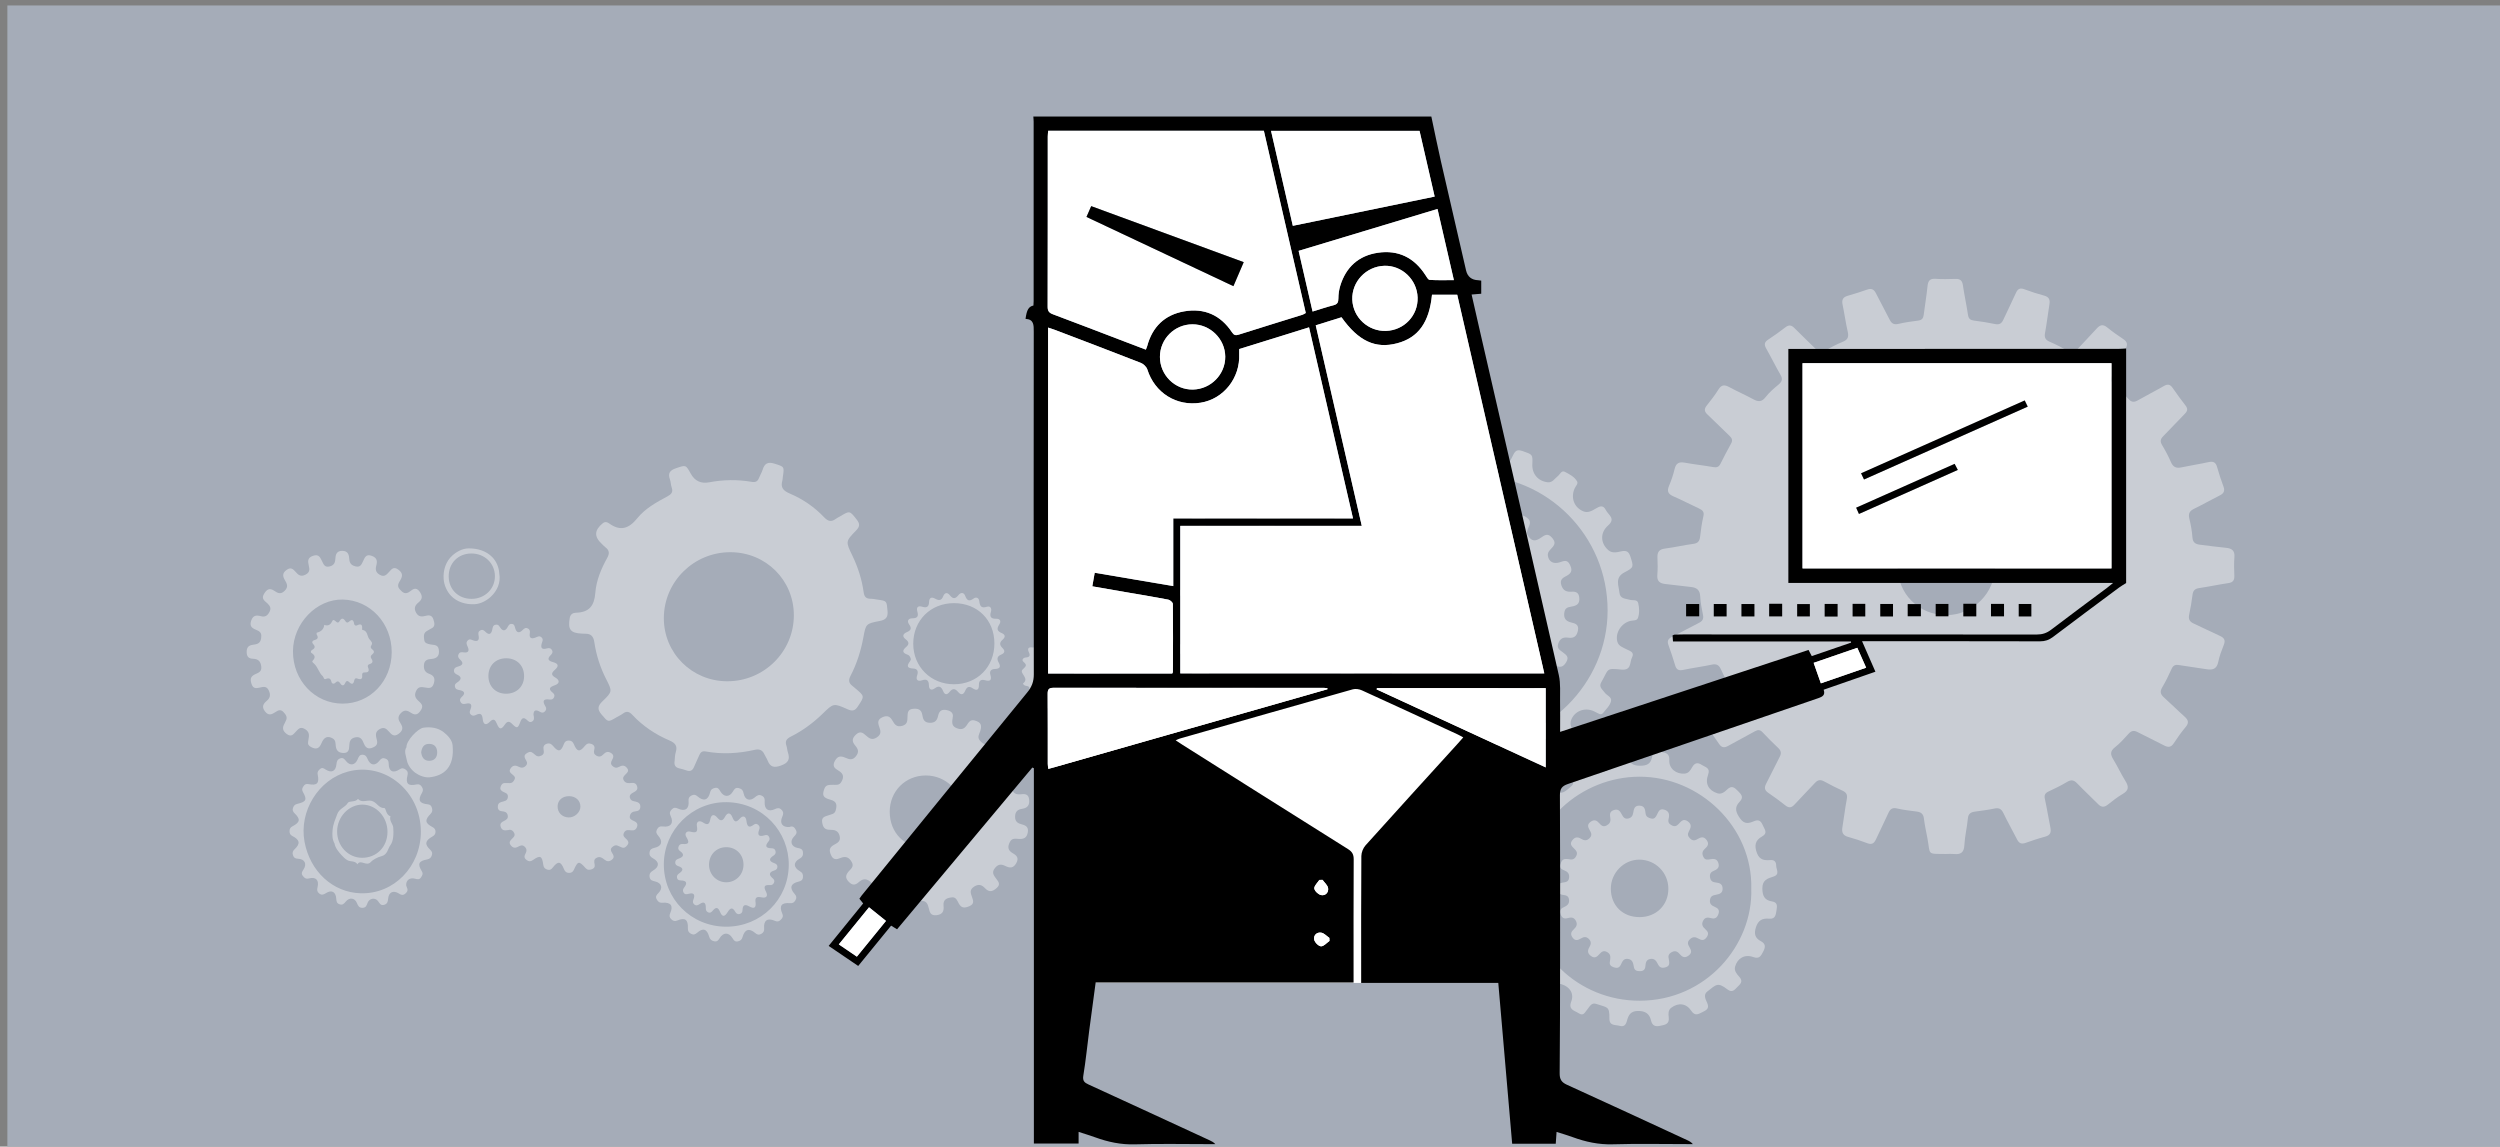 <?xml version="1.0" encoding="UTF-8"?>
<svg id="_Слой_1" data-name="Слой 1" xmlns="http://www.w3.org/2000/svg" xmlns:xlink="http://www.w3.org/1999/xlink" viewBox="0 0 1595.91 731.95">
  <rect x="0" y="0" width="1595.91" height="731.95" fill="#808080" stroke="none"/>
  <defs>
    <style>
      .cls-1 {
        fill: #fff;
      }

      .cls-2 {
        clip-path: url(#clippath-1);
      }

      .cls-3 {
        opacity: .4;
      }

      .cls-4 {
        clip-path: url(#clippath);
      }

      .cls-5 {
        fill: none;
      }

      .cls-6 {
        fill: #a5acb8;
      }
    </style>
    <clipPath id="clippath">
      <path class="cls-5" d="M2726.26-165.6l-92.11,115.32c-.67,.83-.8,1.97-.34,2.93,.46,.96,1.44,1.57,2.5,1.57l184.5,.21c1.06,0,2.04-.61,2.5-1.57,.47-.96,.34-2.1-.33-2.93l-92.38-115.54c-.52-.66-1.32-1.04-2.16-1.04s-1.64,.39-2.17,1.04"/>
    </clipPath>
    <clipPath id="clippath-1">
      <path class="cls-5" d="M2966.35-165.6l-92.12,115.32c-.66,.83-.79,1.97-.32,2.93,.46,.96,1.43,1.57,2.49,1.57l184.5,.21c1.07,0,2.04-.61,2.5-1.57,.47-.96,.34-2.1-.33-2.93l-92.38-115.54c-.53-.66-1.32-1.04-2.17-1.04s-1.64,.39-2.16,1.04"/>
    </clipPath>
  </defs>
  <rect class="cls-6" x="4.71" y="3.49" width="1595.91" height="732.21"/>
  <g class="cls-3">
    <path class="cls-1" d="M1242.48,545.15c-12.87-.15-10,.89-12.11-10.19-.8-4.17-1.71-8.33-2.23-12.53-.36-2.9-1.88-4.01-4.52-4.36-4.21-.57-8.46-1-12.57-1.97-3.13-.74-4.48,.4-5.66,3.07-2.5,5.62-5.33,11.09-7.88,16.69-1.19,2.61-2.71,3.47-5.52,2.4-3.97-1.5-8.01-2.87-12.11-3.98-3.43-.93-4.32-2.89-3.75-6.19,1.01-5.91,1.63-11.89,2.77-17.77,.54-2.8-.03-4.37-2.66-5.56-4-1.81-7.92-3.82-11.77-5.94-2.3-1.27-4.01-1.06-5.8,.89-4.27,4.63-8.75,9.07-12.98,13.74-1.92,2.12-3.55,2.61-5.94,.71-3.55-2.83-7.23-5.51-10.98-8.07-2.48-1.69-2.56-3.46-1.25-5.96,2.94-5.57,5.59-11.29,8.52-16.87,1.21-2.3,1.06-3.98-.89-5.8-3.43-3.2-6.73-6.54-9.94-9.96-1.6-1.72-2.96-1.8-4.97-.66-5.61,3.18-11.37,6.09-16.99,9.26-2.48,1.4-4.2,1.29-5.88-1.24-2.51-3.78-5.2-7.45-7.97-11.04-1.69-2.19-1.39-3.84,.52-5.7,4.52-4.4,8.84-8.99,13.38-13.36,2.01-1.93,2.41-3.67,1-6.16-2.09-3.69-4.01-7.49-5.75-11.36-1.23-2.74-2.82-3.62-5.85-2.96-6.01,1.3-12.13,2.06-18.15,3.34-2.88,.62-4.38-.04-5.21-2.91-1.27-4.36-2.72-8.67-4.27-12.93-.94-2.58-.23-4.02,2.21-5.22,5.78-2.85,11.41-6.02,17.18-8.89,2.33-1.16,3.2-2.57,2.65-5.2-.8-3.86-1.57-7.78-1.76-11.71-.19-4.07-2.15-5.68-5.93-6.06-5.39-.53-10.75-1.34-16.14-1.87-3.63-.36-5.66-1.73-5.31-5.81,.3-3.64,.25-7.33,.08-10.98-.16-3.51,.95-5.37,4.76-5.85,6.1-.77,12.1-2.22,18.2-3.02,2.96-.39,3.93-1.84,4.26-4.52,.53-4.35,1.08-8.74,2.09-12.99,.67-2.83-.4-3.98-2.71-5.04-5.46-2.5-10.78-5.34-16.29-7.72-3.36-1.45-4.44-3.19-2.93-6.73,1.49-3.49,2.71-7.14,3.59-10.83,.88-3.67,2.8-4.64,6.35-4,6.05,1.09,12.17,1.76,18.23,2.82,2.22,.39,3.63,0,4.66-2.07,2.17-4.32,4.36-8.63,6.74-12.83,1.17-2.07,.75-3.44-.87-4.97-4.79-4.54-9.41-9.25-14.22-13.76-2.02-1.89-2.11-3.5-.41-5.64,2.64-3.33,5.28-6.69,7.51-10.29,1.96-3.15,3.96-3.08,6.9-1.48,5.02,2.73,10.28,5,15.3,7.74,3.18,1.74,5.42,1.82,7.88-1.36,2.3-2.98,5.25-5.53,8.18-7.94,2.32-1.91,2.89-3.58,1.31-6.32-3.16-5.45-5.9-11.13-9.02-16.6-1.41-2.47-1.47-4.13,1.15-5.83,3.81-2.46,7.48-5.17,11.09-7.92,2.18-1.67,3.78-1.4,5.68,.52,4.62,4.7,9.45,9.2,14.13,13.84,1.7,1.68,3.21,1.95,5.4,.66,3.66-2.15,7.45-4.15,11.37-5.74,3.29-1.33,3.88-3.19,3.13-6.46-1.31-5.7-2.08-11.52-3.28-17.24-.62-2.98,.15-4.75,3.16-5.62,4.22-1.22,8.43-2.52,12.57-3.99,2.8-1,4.34-.08,5.61,2.45,2.81,5.63,5.9,11.13,8.71,16.77,1.25,2.5,2.78,3.33,5.61,2.67,4.13-.96,8.35-1.58,12.56-2.1,2.33-.29,3.29-1.38,3.56-3.61,.76-6.1,1.81-12.16,2.43-18.27,.34-3.35,1.37-5.07,5.12-4.79,4.23,.31,8.5,.18,12.75,.06,2.84-.08,4.25,.93,4.69,3.88,.95,6.37,2.32,12.67,3.27,19.03,.37,2.53,1.49,3.42,3.93,3.71,4.5,.54,8.99,1.29,13.43,2.21,2.67,.55,4.12-.39,5.19-2.73,2.63-5.72,5.46-11.36,8.04-17.1,1.18-2.63,2.63-3.46,5.48-2.37,4.1,1.56,8.31,2.88,12.55,4.03,3.05,.83,3.88,2.53,3.39,5.49-1.01,6.06-1.66,12.18-2.8,18.22-.57,2.99,.15,4.55,3,5.77,4.03,1.72,7.97,3.75,11.73,6,2.42,1.45,3.9,.97,5.64-.96,4.13-4.56,8.5-8.9,12.6-13.49,2.15-2.4,4.02-2.9,6.68-.73,3.29,2.67,6.78,5.13,10.32,7.48,2.62,1.74,2.87,3.55,1.42,6.27-2.97,5.56-5.56,11.31-8.5,16.88-1.25,2.36-.94,3.95,1.01,5.73,3.24,2.96,6.4,6.05,9.32,9.32,1.96,2.2,3.68,2.22,6.08,.84,5.46-3.14,11.11-5.96,16.56-9.11,2.39-1.38,3.96-1.11,5.52,1.14,2.67,3.85,5.44,7.64,8.31,11.35,1.58,2.05,1.27,3.5-.5,5.28-4.65,4.67-9.06,9.58-13.73,14.24-1.89,1.88-2.13,3.42-.73,5.73,2.11,3.5,4.03,7.16,5.67,10.91,1.37,3.15,3.37,3.99,6.6,3.3,5.73-1.23,11.53-2.08,17.25-3.35,2.97-.66,4.67-.08,5.54,3.05,1.17,4.23,2.59,8.4,4.1,12.52,1,2.74,.28,4.36-2.31,5.65-5.51,2.75-10.86,5.82-16.39,8.51-2.82,1.37-3.89,3.01-3.11,6.22,.97,3.97,1.7,8.04,2,12.11,.24,3.22,1.91,4.29,4.67,4.63,5.52,.67,11.04,1.46,16.57,1.97,3.8,.35,5.92,1.67,5.55,5.98-.34,3.93-.17,7.91-.04,11.86,.09,2.78-.78,4.28-3.8,4.71-6.23,.89-12.39,2.28-18.62,3.17-2.86,.41-3.98,1.69-4.31,4.47-.49,4.21-1.25,8.39-2.12,12.54-.57,2.75,.23,4.43,2.81,5.6,5.61,2.54,11.09,5.36,16.71,7.86,2.79,1.24,3.81,2.75,2.61,5.77-1.4,3.53-2.8,7.14-3.54,10.84-.93,4.65-3.59,5.39-7.65,4.7-5.77-.98-11.6-1.62-17.37-2.62-2.44-.42-3.78,.2-4.81,2.49-1.8,4-3.72,7.97-5.96,11.74-1.6,2.7-1.11,4.44,1.1,6.42,4.48,4,8.71,8.28,13.2,12.27,2.42,2.15,2.9,3.97,.66,6.63-2.73,3.25-5.22,6.72-7.53,10.28-1.74,2.68-3.53,2.89-6.23,1.46-5.57-2.95-11.31-5.57-16.89-8.5-2.35-1.24-3.97-.94-5.75,1.02-2.75,3.04-5.52,6.16-8.73,8.66-3.24,2.52-2.91,4.72-1.03,7.79,2.75,4.49,4.95,9.33,7.74,13.79,2.2,3.52,2.18,5.92-1.71,8.19-3.4,1.98-6.54,4.46-9.64,6.91-2.28,1.8-4.09,1.66-6.11-.39-4.43-4.48-9.07-8.76-13.43-13.3-2.11-2.2-3.88-2.38-6.49-.81-3.76,2.26-7.74,4.18-11.72,6.04-2.26,1.06-2.88,2.36-2.33,4.84,1.33,6,2.25,12.08,3.49,18.1,.64,3.08,.02,5.01-3.34,5.9-4.24,1.12-8.42,2.54-12.56,4-2.56,.91-4.11,.21-5.32-2.17-2.85-5.62-5.99-11.09-8.71-16.77-1.29-2.7-2.78-3.66-5.77-3.01-4.14,.9-8.37,1.36-12.57,1.98-2.57,.38-4.13,1.34-4.4,4.38-.51,5.68-1.94,11.28-2.22,16.96-.23,4.78-2.34,6.15-6.64,5.7-1.6-.17-3.22-.03-4.84-.03Zm-.3-214.64c-17.52,.05-30.83,13.39-30.86,30.94-.03,17.54,13.7,31.28,31.2,31.23,16.97-.04,31.06-14.17,31.06-31.13,0-17.47-13.78-31.09-31.4-31.04Z"/>
    <path class="cls-1" d="M430.67,485.5c.18-1.51,.14-3.48,.7-5.27,1.27-4.05-.29-5.96-4.06-7.57-8.97-3.83-17.02-9.21-23.7-16.39-1.97-2.11-3.68-2.48-6-.73-1.28,.96-2.79,1.6-4.18,2.43-5.41,3.22-5.21,3.06-9.41-1.85-2.81-3.29-2.52-5.45,.55-8.41,6.45-6.22,6.34-6.41,2.4-14.14-3.83-7.51-6.37-15.43-7.59-23.74-.51-3.5-2.09-5.32-5.67-5.28-.73,0-1.47-.04-2.2-.08-7.38-.31-9.11-2.63-7.8-10.02,.43-2.44,2.13-3.27,4.01-3.32,8.36-.22,11.67-4.37,12.31-12.68,.61-7.86,3.71-15.36,7.6-22.32,1.59-2.84,1.38-4.89-1.2-6.8-.82-.61-1.48-1.41-2.24-2.11-5.04-4.65-4.8-8.83,.6-13.2,1.51-1.22,2.91-.71,4.03,.1,7.22,5.19,12.62,3.37,18.02-3.31,5-6.18,12.1-10.14,19.1-13.87,2.57-1.37,3.92-2.76,2.83-5.79-.59-1.63-.52-3.51-1.12-5.14-1.44-3.94,.04-5.81,3.86-7.1,6.31-2.14,6.24-2.34,9.43,3.45q3.87,7.02,11.77,5.53c9.02-1.72,18.07-1.86,27.1-.3,2.53,.44,3.87-.29,4.74-2.56,.68-1.77,1.75-3.41,2.3-5.22,1.21-4.01,3.39-5.16,7.54-3.84,6.29,2,6.36,1.77,5.32,8.54-.11,.72-.07,1.48-.27,2.18-1.34,4.52,.53,6.59,4.82,8.41,8.27,3.5,15.68,8.61,21.9,15.17,2.31,2.43,4.42,3.11,7.21,1.06,.94-.69,2.03-1.18,3.03-1.78,6.1-3.66,5.99-3.58,10.45,2.07,2.11,2.67,2.15,4.46-.36,7.02-6.83,6.99-6.68,7.11-2.38,16.04,3.58,7.44,6.1,15.24,7.21,23.41,.4,2.9,1.61,4.16,4.49,4.14,1.45,0,2.91,.34,4.36,.54,6.09,.84,5.8,.87,6.39,7.21,.38,4.15-1.12,5.68-5.02,6.43-8.83,1.68-8.8,1.85-10.42,10.56-1.59,8.54-4.18,16.78-8.2,24.49-1.43,2.75-1.11,4.66,1.27,6.43,.59,.44,1.11,.95,1.68,1.42,6.23,5.2,6.07,5.09,1.69,11.72-1.89,2.86-3.59,3.04-6.52,1.73-8.96-4.02-8.99-3.89-15.95,2.88-6.03,5.86-12.75,10.81-20.26,14.58-2.69,1.35-3.84,2.84-2.82,5.8,.48,1.37,.49,2.9,.95,4.28,1.48,4.43,.24,6.72-4.46,8.4-4.46,1.6-6.85,.96-8.52-3.31-.53-1.35-1.43-2.56-2.03-3.89-1.23-2.71-3.2-3.51-6.07-2.86-10.39,2.36-20.87,2.99-31.4,1.05-2.21-.41-3.28,.48-4.06,2.31-1.1,2.56-2.33,5.05-3.41,7.62-.97,2.31-2.46,3.07-4.87,2.15-1.5-.57-3.09-.91-4.65-1.31-2.42-.62-3.37-2.15-2.8-4.96Zm35.57-133c-23.36-.02-42.38,18.79-42.47,41.98-.08,22.45,17.93,40.41,40.52,40.42,23.42,.01,42.43-18.81,42.48-42.04,.04-22.52-17.86-40.35-40.54-40.36Z"/>
    <path class="cls-1" d="M677.24,490.89c2.04,.23,4.15,.2,6.1,.75,3.74,1.04,5.59-.32,7.72-3.57,3.25-4.95,.45-7.31-2.68-10.16-4.86-4.44-4.51-8.58,.78-12.49,1.3-.96,2.43-.67,3.67-.06,1.97,.98,4.06,1.76,5.9,2.94,2.83,1.81,4.86,1.42,7.19-1.1,4.2-4.55,4.35-4.4,.92-10.95-3.2-6.11-3.11-5.99,2.45-10.03,2.63-1.91,4.57-2.13,6.67,.55,1.08,1.37,2.58,2.4,3.73,3.73,2.13,2.48,4.07,2.54,7.23,1.19,5-2.14,5.84-5,4.58-9.93-1.68-6.54,.7-9.13,7.66-9.66,1.39-.11,2.25,.34,2.89,1.46,.8,1.4,1.63,2.78,2.39,4.2,3.39,6.3,5,6.95,11.75,4.92,1.69-.51,2.29-1.65,2.47-3.23,.18-1.6,.32-3.21,.58-4.79,1.04-6.35,3.88-8.11,10.23-6.47,1.46,.38,2.32,1.18,2.6,2.61,.32,1.58,.6,3.16,.88,4.75,1.3,7.28,1.8,7.68,9.27,8.04,1.69,.08,2.83-.46,3.51-1.99,.6-1.34,1.19-2.68,1.82-4,3.1-6.49,3.06-6.36,9.79-4.18,3.29,1.06,4.61,2.8,3.65,6.18-.28,.98-.39,2.01-.51,3.03-.72,5.84,1.57,9.02,7.32,10.38,1.39,.33,2.25-.3,3.1-1.14,1.25-1.24,2.51-2.47,3.71-3.76,4.24-4.59,4.11-4.42,9.48-.87,3.26,2.16,3.94,4.37,1.76,7.55-.49,.72-.82,1.56-1.21,2.34-2.91,5.81-2.1,8.51,3.52,12.09,1.13,.72,2.15,.81,3.28,.19,1.54-.84,3.09-1.67,4.63-2.53,5.79-3.2,5.72-3.08,9.77,2.35,2.09,2.8,2.15,4.89-.62,7.04-.8,.62-1.46,1.44-2.18,2.17-4.42,4.46-4.5,7.74-.44,12.45,1.02,1.19,2.21,1.34,3.55,1.17,1.6-.2,3.18-.54,4.77-.78,6.77-1.05,6.6-1,8.64,5.65,.98,3.19,.18,5.03-2.75,6.26-.94,.4-1.83,.94-2.74,1.41-5.38,2.78-6.72,6.78-4.11,12.09,.51,1.04,1.27,1.53,2.36,1.69,1.59,.24,3.17,.57,4.77,.8,6.36,.89,8.45,4.22,6.57,10.34-.46,1.49-1.46,2.11-2.83,2.38-1.44,.29-2.88,.55-4.32,.8-6.66,1.17-7.76,2.57-7.91,9.49-.04,1.6,.51,2.48,1.81,3.12,1.58,.77,3.16,1.55,4.74,2.33,5.82,2.86,5.63,2.81,3.76,8.96-1.13,3.71-3.02,5.12-6.77,3.9-.82-.27-1.74-.26-2.61-.37-6.37-.8-8.48,.64-10.33,6.8-.4,1.33-.13,2.26,.79,3.15,1.27,1.22,2.53,2.44,3.79,3.68,4.85,4.77,4.74,4.69,.69,10.28-1.86,2.57-3.68,3.55-6.5,1.57-.83-.58-1.82-.94-2.74-1.39-6.33-3.1-8.56-2.46-12.55,3.31-.8,1.16-.81,2.12-.2,3.23,.78,1.41,1.57,2.81,2.37,4.21,3.41,6.04,3.3,5.89-2.09,10.12-2.86,2.24-5.07,2.59-7.38-.47-.61-.81-1.44-1.46-2.17-2.18-4.59-4.47-7.15-4.54-12.23-.48-1.04,.83-1.5,1.79-1.34,3.03,.18,1.45,.44,2.89,.71,4.33,1.35,7.22-.2,9.14-7.67,10.01-1.89,.22-2.7-.64-3.42-2-1.02-1.95-2.17-3.84-2.99-5.87-1.24-3.08-3.06-3.7-6.48-3.39-5.24,.48-6.53,3.02-6.75,7.68-.34,7.03-1.53,7.76-8.21,7.52-3.03-.11-4.64-1.36-5.05-4.3-.18-1.3-.38-2.61-.62-3.9-1.06-5.67-4.34-8.02-10.06-7.3-1.34,.17-2.09,.93-2.65,2.02-.73,1.44-1.46,2.87-2.17,4.32-3.07,6.27-3.01,6.12-9.56,3.92-3.31-1.11-4.59-2.8-3.47-6.17,.23-.68,.12-1.46,.27-2.18,1.72-8.15,1.04-6.59-6.54-10.86-1.44-.81-2.5-.32-3.51,.72-1.12,1.16-2.25,2.31-3.37,3.47-4.94,5.07-4.85,4.95-10.6,.86-2.69-1.91-3.33-3.79-1.57-6.59,1.01-1.61,1.7-3.41,2.66-5.05,1.34-2.29,1.39-4.09-.74-6.19-5.13-5.03-5.02-5.14-11.33-1.74-6.23,3.35-8.97,2.31-11.79-4.27-.64-1.5-.27-2.52,.73-3.54,1.33-1.36,2.52-2.93,4.03-4.04,3.71-2.72,3.51-5.49,1.42-9.33-1.83-3.37-3.79-4.52-7.32-3.28-.81,.29-1.73,.27-2.6,.42-5.79,1-9.58-2.44-9.25-8.33,.08-1.38,.89-2.1,1.95-2.68,1.41-.77,2.85-1.51,4.28-2.25,5.97-3.08,5.82-3.05,4.56-9.71-.56-2.95-1.77-4.49-4.85-4.42-1.02,.02-2.04-.17-3.06-.33-6.54-1.06-8.05-3.54-6.48-10.17,.42-1.76,1.56-2.4,3.04-2.71,2.15-.45,4.32-1.04,6.49-1.09,3.05-.08,4.29-1.36,4.84-4.37,1.24-6.81,1.41-6.78-5.69-10.15-5.33-2.53-6.4-8.26-2.39-12.51,.85-.9,1.77-.85,2.8-.64Zm139.56,34.91c.03-27.83-22.5-50.32-50.72-50.61-27.56-.28-50.93,22.57-50.97,49.93-.04,26.27,19.68,50.92,50.73,51.03,30.48,.11,50.63-23.96,50.96-50.35Z"/>
    <path class="cls-1" d="M608.17,458.25c-.68,3.49-.36,5.43,2.51,6.57,2.78,1.11,4.61,.78,6.37-1.73,1.16-1.66,2.21-3.99,5.13-3.17,3.88,1.08,4.81,2.83,3.58,6.73-.63,1.99-2.12,3.93-.22,6.14,2.5,2.91,5.07,3.22,7.88,.6,3.08-2.86,5.22-1.77,7.44,1.26,1.74,2.38,.26,3.69-.92,5.37-1.42,2.03-3.74,3.63-1.46,6.84,2.15,3.04,4.46,2.81,7.23,1.73,2.54-.99,4.34-.74,5.67,2.09,1.3,2.78,.97,4.57-1.7,6.22-1.75,1.08-4.29,1.82-4.01,4.67,.34,3.37,1.4,5.92,5.68,5.48,2.37-.24,5.13-.59,5.59,3.18,.44,3.61-.86,5.55-4.49,6.09-2.73,.41-4.38,1.68-4.46,4.91-.08,3.3,1.74,4.39,4.34,5.04,2.74,.69,4.38,1.86,3.75,5.2-.63,3.35-2.47,4.22-5.56,4.08-2.06-.09-4.44-.78-5.81,1.85-1.59,3.05-1.48,5.42,1.82,7.28,2.44,1.38,4.09,2.99,2.21,6.34-1.9,3.38-4.2,3.17-6.94,1.8-2.72-1.36-4.7-1.23-6.76,1.43-2.14,2.77-.66,4.54,.81,6.58,1.36,1.88,3.15,3.56,.46,5.98-2.6,2.34-4.8,3.04-7.47,.22-1.94-2.06-3.94-2.97-6.93-1.09-3.21,2.02-2.3,4.22-1.4,6.75,.82,2.29,1.55,4.37-1.64,5.76-2.99,1.3-5.14,1.47-6.89-1.82-.89-1.68-1.68-4.08-4.3-3.79-3.1,.34-5.78,1.25-5.36,5.35,.33,3.23-.37,5.55-4.46,6.03-3.95,.46-4.33-1.97-4.99-4.58-.63-2.52-1.38-4.59-4.79-4.61-3.19-.02-4.38,1.57-5.22,4.19-.74,2.3-1.12,4.83-4.92,4.08-3.68-.72-4.45-2.76-4.13-5.91,.29-2.88-.33-4.9-3.52-6.11-3.34-1.27-4.61,.72-6.03,2.74-1.56,2.21-2.9,3.86-6.01,2-2.78-1.67-3.65-3.3-2.23-6.39,1.02-2.21,2.55-4.52-.6-6.93-2.98-2.28-5.04-1.48-7.32,.53-2.27,1.99-4.09,1.99-6.34-.38-2.23-2.37-2-4.1-.12-6.42,1.35-1.66,3.75-3.08,2.14-6.02-1.69-3.11-3.84-4.1-7.21-2.7-2.39,.99-4.62,1.5-6.09-1.88-1.28-2.97-1.13-4.8,1.82-6.47,2.02-1.15,4.52-2.08,3.73-5.58-.83-3.7-3.48-4.09-6.28-4.07-3.46,.03-4.46-1.83-4.92-4.8-.54-3.47,2.04-3.69,4.18-4.49,1.72-.64,3.8-.69,4.44-3.03,.92-3.35,.9-5.77-3.39-6.9-4.82-1.27-5.3-2.88-3.85-6.9,1.02-2.83,3.21-2.49,5.4-2.58,1.97-.07,4.06,.55,5.44-1.8,1.83-3.12,1.45-5.35-1.76-7.24-2.3-1.36-4.27-2.76-2.32-6.26,1.89-3.4,3.98-3.16,6.83-1.93,2.32,1,4.38,1.74,6.56-.97,2.27-2.81,1.37-4.77-.46-6.91-2.21-2.6-2.05-4.63,.6-7.04,2.73-2.48,4.44-.97,6.37,.74,2.06,1.82,3.83,3.12,6.88,1.12,3.14-2.06,2.37-4.34,1.48-6.81-.96-2.67-1.05-4.62,2.07-6.04,3.14-1.43,4.92-.47,6.45,2.24,1.33,2.35,2.67,4.27,6.21,3.25,3.4-.98,3.25-3.22,3.34-5.73,.09-2.38,.04-4.77,3.41-5.12,3.18-.33,5.46,.24,6.05,3.91,.43,2.67,1.15,4.95,4.85,5,3.51,.05,4.63-1.75,5.26-4.57,.7-3.12,2.4-4.26,5.73-3.49,3.54,.82,4.05,2.87,3.5,4.9Zm-40.21,59.98c0,13.38,9.6,23.07,22.89,23.1,13.24,.03,23.57-10.19,23.51-23.26-.07-12.83-10.49-23.09-23.41-23.04-13.05,.05-22.99,10.08-22.99,23.19Z"/>
    <path class="cls-1" d="M978.18,296.36c-.27,6.11,3.58,10.76,9.79,11.51,3.06,.37,4.47-2.38,6.5-3.95,1.41-1.09,2.3-3.87,4.48-2.72,2.92,1.54,6.14,3.12,7.82,6.14,.8,1.44-.9,2.95-1.55,4.38-2.69,5.94-.41,12.28,5.57,14.72,2.86,1.17,5.48-.34,7.87-1.78,2.53-1.52,4.76-2.51,6.46,.96,1.51,3.1,6.51,5.35,1.43,9.82-5.26,4.63-4.94,11.43,.25,15.85,2.35,2.01,5.47,1.3,8.04,.69,3.56-.84,5,.27,6.03,3.57,1.95,6.31,2.29,6.62-3.81,9.8-6.4,3.34-3.72,8.39-3.26,13.06,.4,3.98,4,3.68,6.67,4.49,1.86,.56,4.68-.44,5.29,2.09,.75,3.1,.92,6.49-.18,9.54-.66,1.82-3.05,1.43-4.7,1.81-5.79,1.31-9.99,7.66-8.41,13.35,.78,2.8,3.64,3.64,5.96,4.84,2.18,1.13,5.16,1.78,3.36,5.25-1.58,3.04-.14,8.3-6.7,7.66-10.22-.99-7.88-.61-12.98,8.24-1.65,2.86,.89,4.52,2.3,6.48,1.32,1.84,4.56,2.74,4.03,5.33-.62,2.99-3.19,5.17-5.05,7.61-.73,.96-1.69,1.05-2.74,.51-1.04-.53-2.09-1.07-3.15-1.57-5.75-2.71-12.45-.2-14.59,5.72-.96,2.66,.33,5.33,1.83,7.43,2.53,3.54,1.66,5.79-1.93,7.63-1.03,.53-1.92,1.34-2.85,2.06-1.63,1.26-3.14,1.44-4.58-.31-.56-.68-1.22-1.27-1.86-1.87-4.48-4.23-11.38-3.94-15.28,.91-2.01,2.5-1.36,5.8-.6,8.49,1.23,4.33-1.38,5.08-4.35,5.86-2.89,.76-5.76,3.15-8.04-1.56-3.58-7.38-7.95-8.71-15.3-5.37-2.82,1.28-2.9,4.21-3.35,6.76-.94,5.39-.89,5.16-7.74,5.41-4.24,.16-5.61-1.54-5.94-5.52-.48-5.7-1.84-6.24-8.09-7.84-5.07-1.29-7.7,.61-9.72,4.82-.83,1.73-.93,4.67-3.53,4.44-3.16-.28-6.37-1.24-9.06-3.06-1.44-.97-.44-2.76-.34-4.14,.56-8.13-1.21-10.81-8.94-13.04-3.52-1.02-5.47,1.75-7.4,3.73-2.1,2.15-3.68,4.38-6.68,1.43-2.48-2.43-7.7-3.07-4.36-8.89,3.67-6.4,1.6-11.82-4.94-15.18-2.58-1.32-4.74,.69-7.05,1.36-1.87,.55-3.5,3.12-5.54,1.57-2.55-1.94-4.47-4.68-5.73-7.66-.69-1.64,1.07-2.55,2.05-3.56,5.43-5.68,5.61-10.3,.38-15.94-2.37-2.55-5.59-1.58-8.32-1.05-3.34,.65-5.35,.24-6.06-3.45-.66-3.47-3.62-6.93,2.03-9.44,6.31-2.8,7.89-8.54,4.71-14.86-1.35-2.69-4.29-3.08-6.87-3.12-4.34-.07-5.43-2.18-5.22-6.13,.2-3.73-.45-7.26,5.16-7.63,5.77-.38,10.5-8.17,8.45-13.42-1.02-2.62-3.75-3.74-6.19-4.62-3.78-1.36-3.95-3.75-2.66-6.9,1.19-2.9,.94-6.66,6.26-5.92,8.31,1.16,11.12-1.11,13.24-9,.82-3.03-1.73-4.38-3.09-6.35-1.19-1.71-4.52-2.58-3.47-5.02,1.24-2.87,3.51-5.37,5.63-7.76,1.05-1.19,2.42,.05,3.59,.62,7.62,3.73,11.43,2.73,15.74-4.3,1.75-2.86-.18-5.3-1.19-7.85-.66-1.68-2.94-3.38-1.38-5.12,2.21-2.48,4.9-4.73,8.19-5.69,1.53-.45,2.44,1.36,3.47,2.35,5.27,5.06,11.01,5.15,15.98-.07,2.3-2.42,1.5-5.74,.78-8.4-1.65-6.07,3.37-5.27,6.26-6.72,3.25-1.63,4.9-.44,6.35,2.78,2.85,6.34,9.92,8.39,15.62,4.71,2.42-1.56,2.76-4.47,2.85-7.08,.13-3.52,1.58-5.08,5.16-4.74,3.53,.33,7.8-1.38,8.47,4.71,.72,6.55,6.67,10.29,13.18,8.83,2.43-.54,3.27-2.82,4.34-4.68,1.55-2.67,2-6.22,6.83-4.51,6.55,2.32,6.65,2.04,6.37,8.46Zm-124.03,92.59c-.03,47.59,38.5,86.26,86.04,86.35,46.85,.09,85.99-38.81,86.05-85.51,.06-47.71-38.37-86.38-85.87-86.42-47.48-.04-86.19,38.39-86.23,85.59Z"/>
    <path class="cls-1" d="M271.11,438.84c-2.27-.43-4.15-.52-5.45,2.17-1.27,2.62-.7,4.35,1.21,6.19,1.63,1.57,3.77,3,1.96,5.91-1.63,2.61-3.3,3.98-6.36,1.98-2.1-1.38-4.1-2.43-6.56,.12-2.36,2.45-1.61,4.42-.19,6.6,1.74,2.67,1.48,4.6-1.25,6.63-2.98,2.23-4.5,.45-6.22-1.46-1.54-1.71-2.98-3.05-5.63-1.67-2.64,1.37-3,3.15-2.35,5.78,.47,1.89,1.25,4.14-1.11,5.51-2.98,1.73-5.43,1.83-6.92-2.04-.9-2.33-2.06-4.58-5.44-3.87-3.15,.65-3.76,2.68-3.84,5.44-.06,2.24-.44,4.57-3.54,4.54-2.81-.03-4.61-1.08-5.05-4.25-.24-1.71,.08-3.88-2-5.06-3.07-1.74-5.48-1-7.11,2.98-1.47,3.59-3.4,4.31-6.73,2.51-1.55-.84-2.16-1.83-1.81-3.51,.18-.86,.26-1.74,.4-2.6,.43-2.65-.52-4.4-3.03-5.63-2.6-1.27-3.76,.43-5.18,1.89-1.6,1.64-2.83,3.74-5.78,1.61-2.73-1.98-3.09-3.99-1.5-6.71,.29-.5,.46-1.08,.75-1.59,1.38-2.41,.19-4.05-1.45-5.79-1.81-1.91-3.35-1.11-5.03,0-2.35,1.56-4.46,2.61-6.76-.42-2.21-2.9-1.12-4.79,1.13-6.69,2.19-1.85,2.6-3.82,1.34-6.58-1.42-3.12-3.66-2.37-5.89-1.88-2.38,.52-4.17,.64-5.13-2.31-.9-2.76-.89-4.64,2.06-6.12,1.89-.95,4.5-1.46,4.16-4.83-.34-3.39-1.86-5.05-5.16-5.16-2.84-.09-4.17-1.25-4.18-4.3-.02-2.96,1.18-4.26,3.98-4.63,2.47-.33,4.73-.67,5.25-4.11,.41-2.7-.12-4.1-2.55-5.15-2.52-1.1-5.17-1.97-3.85-6,1.23-3.75,3.43-3.74,6.44-2.95,2.48,.65,4.04-.38,5.26-2.71,1.22-2.33,.5-3.72-1.12-5.36-1.61-1.62-4.34-2.87-2.38-6.13,1.7-2.84,3.41-4.21,6.62-2.04,2.03,1.37,3.97,2.57,6.55,.04,2.68-2.63,1.48-4.66,.15-6.95-1.43-2.47-1.62-4.38,1.05-6.37,2.73-2.05,4.22-.68,5.86,1.22,1.72,1.98,3.29,3.31,6.34,1.72,2.93-1.53,2.56-3.53,2.03-5.84-.64-2.78-.83-4.95,2.74-6.17,3.81-1.3,4.58,1.16,5.78,3.52,.91,1.8,1.56,3.88,4.4,3.35,2.75-.52,3.91-1.99,4.04-4.79,.13-2.7,.72-5.29,4.47-5.25,3.72,.04,4.27,2.63,4.44,5.32,.18,2.87,1.64,4.1,4.28,4.66,2.8,.59,3.53-1.35,4.45-3.22,1.14-2.34,1.83-4.98,5.67-3.55,3.39,1.26,3.59,3.37,2.83,6.22-.67,2.5-.35,4.42,2.26,5.88,2.9,1.63,4.28-.08,5.91-1.84,1.57-1.69,2.87-3.68,5.8-1.54,2.71,1.98,3.09,3.81,1.48,6.61-1.03,1.8-2.53,3.69-.51,5.98,1.94,2.2,3.65,3.62,6.6,1.37,1.75-1.33,3.77-2.99,5.98-.04,2.05,2.74,2.18,4.89-.57,7.1-2.11,1.7-3.13,3.59-1.58,6.45,1.6,2.94,3.81,2.73,6.36,2.06,2.32-.61,3.99-.15,4.77,2.41,.72,2.38,1.35,4.59-1.69,5.87-.8,.34-1.5,.92-2.28,1.31-2.53,1.29-2.21,3.53-1.94,5.74,.27,2.25,1.97,2.49,3.78,2.92,2.1,.5,5-.09,5.52,3.21,.59,3.74-.73,5.79-4.78,6.11-2.09,.16-4.37,.58-4.67,3.64-.28,2.89,.53,4.83,3.33,5.84,2.92,1.06,3.97,2.75,2.98,6.08-1.06,3.58-3.3,3.06-5.82,2.61Zm-21.06-22.45c.05-18.51-13.68-33.3-31.24-33.66-16.71-.35-31.65,15.12-31.79,32.91-.14,18.65,13.93,33.54,31.69,33.53,17.57,0,31.29-14.35,31.34-32.77Z"/>
    <path class="cls-1" d="M1004.37,498.26c-.09-.6-.17-1.48-.37-2.33-1.24-5.25,.14-7.38,5.39-8.89,2.22-.64,2.83,.88,3.78,2.12,3.99,5.18,7.12,5.7,12.79,2.33,2.59-1.54,2.3-4.04,2.06-6.25-.45-4.18,2.19-4.77,5.25-5.36,3.16-.61,5.36-.2,6.09,3.56,.79,4.09,3.5,5.41,7.71,5.38,3.96-.03,6.58-1.02,7.41-5.05,.71-3.39,2.55-4.55,5.99-3.82,3.04,.65,5.37,1.05,5.14,5.31-.29,5.37,4.4,9.05,9.85,8.58,2.58-.22,3.73-2.26,4.78-4.12,1.61-2.84,3.56-3.15,6.11-1.43,2.22,1.5,5.68,1.78,4.03,6.27-2.1,5.73,.32,10.05,5.93,11.84,2.61,.83,4.67-.88,6.25-2.41,2.97-2.89,4.72-1.22,6.88,.95,2.15,2.15,3.92,3.98,1.05,6.89-3.6,3.66-2.34,6.93,.4,10.75,2.75,3.83,5.7,2.98,8.83,1.63,3.23-1.39,4.55,.15,5.66,2.76,1.04,2.46,3.36,4.84-.55,6.99-4.48,2.47-5.05,5.96-3.21,10.72,1.7,4.4,4.91,4.64,8.48,4.35,2.92-.24,3.75,1.42,3.75,3.62,0,2.4,2.61,5.55-1.83,6.95-3.63,1.14-7.03,2.16-7,7.48,.02,4.8,1.4,7.61,6.15,8.35,3.61,.57,3.35,2.89,2.9,5.56-.48,2.81-.59,5.81-4.67,5.45-4.31-.38-7.04,.91-8.5,5.55-1.31,4.18-.51,6.87,3.11,8.78,3.41,1.8,2.98,4.02,1.46,6.87-1.41,2.65-2.4,4.68-6.26,3.29-5.42-1.95-10.05,.69-11.58,6.08-.78,2.73,1.14,4.82,2.73,6.61,2.71,3.06,.42,4.67-1.41,6.55-1.76,1.82-3.23,3.71-6.21,1.42-6.26-4.79-7.09-3.17-12.9,1.37-2.7,2.11-.97,5.08-.02,7.28,1.58,3.66-.62,4.65-3.11,5.88-2.55,1.27-4.7,2.68-7.02-.82-3.21-4.84-8.21-5.42-12.79-2.03-2.09,1.55-1.91,4-1.65,6.07,.59,4.54-2.42,4.86-5.55,5.51-3.15,.65-4.99-.16-5.76-3.5-.99-4.27-3.65-6.03-8.31-6-4.7,.03-6.11,2.66-7.04,6.27-.64,2.48-1.88,4.06-4.64,3.24-2.67-.79-6.6,.19-6.56-4.66,.08-8.12-1.24-6.88-8.38-9.34-3.18-1.1-4.28,1.89-5.81,3.63-1.51,1.71-2.29,4.37-5.41,2.33-2.74-1.79-6.77-2.19-4.75-7.5,1.92-5.05-.87-9.38-6.15-11.01-2.59-.8-4.58,.93-6.24,2.45-2.44,2.25-4.3,1.96-6.22-.46-1.65-2.08-5-3.28-2.01-7.12,4.08-5.25,3.44-8.42-1.54-12.74-2.27-1.97-4.79-1.08-7.04-.09-2.88,1.27-4.59,.77-5.81-2.25-1.12-2.77-3.57-5.35,.65-7.7,3.42-1.9,4.86-4.39,3.41-8.71-1.44-4.3-3.52-6.59-8.13-6-4.37,.56-4.33-2.57-5.03-5.49-.76-3.17,.4-4.44,3.28-5.43,5.81-2,7.35-5.23,5.83-11.22-.76-2.96-3.42-3.48-5.75-4.09-2.75-.73-4.11-1.87-3.32-4.93,.73-2.85,.1-6.25,4.89-6.26,6.11-.01,8.92-3.02,9.3-9.05,.18-2.86-2.1-4.1-4.06-5.25-2.63-1.54-3.56-3.18-1.77-5.99,1.58-2.47,2.01-5.85,6.62-4.18,5.5,1.98,6.53,1.09,10.45-4.23,2.67-3.62,.46-6.18-1.58-8.54-1.97-2.29-1.6-3.87,.51-5.45,2.08-1.56,3.2-5.29,7.14-2.52,5.9,4.15,6.86,3.93,12.15-.76,1.6-1.41,1.73-1.7,1.72-4.05Zm113.59,69.01c.95-39.36-32.94-71.56-71.46-71.46-36.66,.1-71.32,28.9-71.53,71.17-.2,41.39,32.81,71.89,71.68,71.84,42.7-.05,72.44-35.72,71.3-71.55Z"/>
    <path class="cls-1" d="M324.11,529.92c-2.32,.48-3.79-.04-4.48-2.12-.68-2.05,.52-2.95,2.09-3.72,1.49-.73,2.86-1.52,2.39-3.64-.44-2.01-1.88-2.4-3.59-2.55-1.67-.14-2.69-.92-2.74-2.77-.05-1.75,.74-2.73,2.37-3.19,1.78-.51,3.88-.58,4.08-3.2,.19-2.49-1.98-2.59-3.36-3.46-1.11-.7-1.8-1.5-1.35-2.87,.43-1.31,1.07-2.46,2.66-2.53,1.02-.05,2.05,.02,3.08,.05,1.75,.05,2.65-1.04,3.27-2.46,.63-1.42-.41-2.16-1.29-2.93-1.23-1.07-2.66-1.97-1.31-3.96,1.32-1.94,2.91-2.25,4.92-1.21,1.69,.88,3.27,1.09,4.79-.48,1.58-1.62,.51-2.93-.26-4.33-.72-1.3-.83-2.5,.55-3.46,1.24-.86,2.49-1.66,4-.57,.48,.34,.97,.67,1.38,1.08,1.29,1.3,2.62,1.61,4.34,.72,1.72-.88,1.65-2.18,1.36-3.71-.34-1.78,.08-3.18,2.02-3.81,1.82-.59,2.97,.12,4.14,1.53,3.18,3.87,4.97,3.57,6.74-1.22,.62-1.66,1.48-2.37,3.17-2.37,1.71,0,2.63,.83,3.27,2.37,2.02,4.85,3.74,5.14,7,1.08,1.2-1.5,2.41-1.93,4.18-1.29,1.94,.7,2.3,2.05,1.8,3.85-.44,1.6-.13,2.8,1.46,3.68,1.75,.96,3.07,.49,4.32-.8,1.45-1.51,2.94-2.27,5.01-.9,2.09,1.39,1.43,2.89,.55,4.53-.66,1.23-1.02,2.42,.19,3.59,1.17,1.13,2.41,1.63,3.96,.83,.26-.13,.55-.2,.81-.34,1.81-1,3.29-.71,4.64,.93,1.52,1.86,.18,2.91-.95,4.07-1.04,1.07-2.1,2.06-1.14,3.79,.84,1.52,2.11,1.87,3.69,1.78,1.87-.11,3.9-.64,4.78,1.88,.9,2.57-1,3.34-2.66,4.28-1.21,.68-2.26,1.48-1.91,3.09,.32,1.49,1.39,2.15,2.82,2.36,.29,.04,.57,.13,.86,.2,1.67,.42,3.02,1.07,3.01,3.16,0,2.07-1.17,2.88-3,3.03-1.99,.16-3.37,1.06-3.71,3.09-.32,1.91,1.21,2.44,2.55,3.06,1.59,.73,2.77,1.7,2.07,3.73-.62,1.81-1.89,2.52-3.74,2.28-1.77-.23-3.5-.58-4.58,1.48-1.18,2.24,.64,3.18,1.79,4.39,1.06,1.11,1.39,2.21,.38,3.49-.94,1.2-1.94,2.27-3.69,1.5-.8-.36-1.63-.67-2.42-1.04-1.43-.66-2.52-.05-3.58,.87-1.3,1.12-.98,2.25-.22,3.5,.91,1.51,1.99,3.01-.06,4.59-1.69,1.3-3.15,1.16-4.74-.14-1.36-1.12-2.75-2.14-4.77-1.22-2.24,1.03-1.74,2.69-1.43,4.46,.27,1.52-.44,2.49-1.93,2.98-1.5,.5-2.66,.56-3.9-.82-4.24-4.69-4.85-4.57-7.48,1.19-.65,1.42-1.68,1.95-3.12,1.93-1.67-.02-2.54-.88-3.18-2.47-2.04-5.07-3.79-5.27-7.2-.89-.93,1.19-1.83,1.75-3.35,1.28-1.56-.48-2.4-1.27-2.63-3.03-.76-5.81-1.97-6.38-6.58-3.13-1.44,1.02-2.55,1.1-3.95,.11-1.43-1.01-1.86-2.15-1.03-3.75,.85-1.63,1.38-3.21-.25-4.79-1.54-1.5-2.95-.79-4.38,0-1.84,1.02-3.28,.7-4.59-.97-1.39-1.79-.39-2.94,.82-4.14,1.04-1.03,2.22-2.01,1.34-3.76-.97-1.94-2.5-2.29-4.09-1.76Zm39.3-21.68c-4.25-.08-7.29,2.48-7.45,6.27-.18,4.1,2.77,7.18,7,7.32,3.86,.13,7.56-3.25,7.56-6.91,0-3.84-2.94-6.61-7.11-6.68Z"/>
    <path class="cls-1" d="M772.31,286.94c-.88,3.81,1.34,5.45,4.37,7.05,3.11,1.64,5.07,.4,6.83-1.77,2.01-2.46,3.81-1.88,5.99-.26,2.06,1.53,3.68,2.9,1.95,5.71-1.83,2.98-1.53,5.45,1.21,8.14,2.78,2.73,5.25,2.75,8.18,.87,2.68-1.72,3.97,.05,5.31,1.94,1.31,1.84,2.72,3.53,.26,5.64-2.5,2.15-3.72,4.43-1.88,8.03,1.78,3.51,4.24,4.18,7.52,3.5,3.29-.68,3.84,1.49,4.7,3.81,.93,2.51,.68,4.22-2,5.24-3.66,1.41-4.28,4.08-3.78,7.77,.49,3.67,2.86,4.58,5.71,4.92,3.38,.4,3.83,2.49,3.82,5.25-.01,2.69-1.17,4.03-3.89,4.24-3.28,.26-5.06,1.76-5.78,5.37-.79,3.92,.71,5.91,3.88,7.17,2.82,1.12,2.74,2.85,1.86,5.26-.85,2.35-1.48,4.55-4.77,3.67-3.48-.94-5.73,.29-7.44,3.61-1.66,3.23-1.15,5.64,1.45,7.73,2.3,1.85,1.88,3.53,.31,5.58-1.61,2.1-3,3.94-6.04,2.04-3.01-1.89-5.54-1.25-8.11,1.46-2.54,2.69-2.5,5.15-.71,7.86,1.6,2.42,.42,3.76-1.51,4.99-1.91,1.22-3.68,3.28-6.01,.54-2.49-2.94-5.22-3.66-8.84-1.46-2.65,1.62-4,3.32-3.04,6.37,1,3.18-.64,4.46-3.41,5.39-2.61,.87-4.5,.86-5.61-2.09-1.33-3.56-4.12-4.04-7.53-3.58-3.6,.48-5.03,2.51-5.16,5.9-.1,2.6-1.73,3.48-4.12,3.48-2.42,0-4.79,.11-5.27-3.18-.5-3.41-1.67-5.93-5.87-6.4-3.47-.39-5.7,.32-6.87,3.64-.93,2.63-2.6,3.18-5.16,2.19-2.36-.91-4.88-1.31-3.97-4.96,.83-3.33-.21-5.69-3.67-7.39-3.52-1.74-5.91-.89-8.08,1.74-2.07,2.51-3.76,1.08-5.63-.2-1.95-1.33-3.56-2.61-1.9-5.29,1.88-3.05,1.95-5.66-1.12-8.46-2.72-2.48-5.07-2.6-7.83-.81-2.87,1.86-4.2-.08-5.69-2-1.5-1.94-2.3-3.75,.08-5.64,3.2-2.53,3.28-5.31,1.24-8.82-1.72-2.97-4.1-3.06-6.76-2.58-2.96,.53-4.29-.7-4.99-3.43-.62-2.45-1.1-4.52,1.96-5.72,3.37-1.32,4.3-3.92,3.79-7.46-.49-3.4-2.51-4.85-5.55-5.13-3.37-.32-3.87-2.42-3.87-5.2,0-2.97,1.43-4.13,4.29-4.31,2.99-.19,4.65-1.91,5.19-4.99,.56-3.21,.34-5.88-3.11-7.2-2.85-1.09-3.67-2.7-2.64-5.77,1.05-3.15,2.54-4.22,5.82-3.31,3.23,.9,5.06-.89,6.53-3.73,1.5-2.91,1.63-5.28-1.03-7.37-2.47-1.93-2.57-3.75-.61-6.27,1.77-2.27,3.2-3.55,6.07-1.68,2.8,1.82,5.27,1.35,7.76-1.25,2.44-2.55,3.07-4.97,1.13-7.79-1.68-2.45-.83-3.89,1.29-5.41,2.19-1.58,4.07-2.81,6.38-.11,2.44,2.85,5.21,2.94,8.6,1.09,3.28-1.79,3.85-4.07,2.88-7.26-.82-2.7,.82-3.69,3.01-4.35,2.3-.69,4.59-1.6,5.84,1.59,1.5,3.85,4.27,4.71,8.15,3.77,2.83-.68,4.5-2.09,4.62-4.98,.12-2.91,1.49-4.23,4.41-4.18,2.54,.04,4.67,.32,5.04,3.53,.4,3.43,2.22,5.38,5.89,5.95,3.78,.58,5.86-.97,7.18-4.17,1.23-2.98,3.34-1.86,5.52-1.41,3.2,.66,4.15,2.38,3.21,5.38Zm-26.39,5.06c-33.21-.04-60.92,26.88-60.61,59.79,.32,33.89,26.33,59.97,60.26,60.03,33.25,.06,60.21-25.18,60.28-59.92,.07-34.8-27.49-59.3-59.93-59.9Z"/>
    <path class="cls-1" d="M885.13,559.31c-.19-1.99-1.32-2.65-3.01-2.67-1.5-.01-2.99-.03-3.61-1.81-.63-1.84,.66-2.55,1.85-3.5,2.45-1.96,2.04-3.69-.79-4.84-1.37-.56-2.88-.85-2.8-2.82,.08-1.96,1.62-2.03,2.99-2.6,2.85-1.19,3.02-3.03,.54-4.86-1.25-.93-2.41-1.71-1.83-3.52,.49-1.52,1.66-1.86,3.09-1.92,3.56-.15,4.71-1.56,2.3-4.66-.92-1.18-1.14-2.31-.18-3.58,1-1.32,2.13-1.01,3.52-.64,3.53,.93,4.65-.19,3.61-3.61-.41-1.36-.82-2.43,.52-3.5,1.47-1.17,2.52-.63,3.88,.32,3.01,2.09,4.36,1.39,4.46-2.27,.04-1.66,.32-2.85,2.04-3.4,1.64-.52,2.32,.58,3.21,1.62,2.54,2.93,3.59,2.73,5.22-1.07,.52-1.22,1.11-2.01,2.49-2.02,1.13,0,2.06,.38,2.45,1.48,1.46,4.12,3.28,5.28,5.97,.85,.61-1.01,1.56-1.19,2.69-.81,1.3,.44,1.7,1.29,1.87,2.62,.61,4.8,.93,4.95,5.02,2.48,1.15-.7,2.11-.93,3.19-.07,1.21,.95,1.21,2.09,.87,3.53-.99,4.19-.3,4.82,3.94,3.65,1.29-.36,2.26-.36,3.13,.7,1.05,1.25,.7,2.32-.19,3.54-2.13,2.91-1.37,4.62,2.28,4.83,1.42,.08,2.58,.39,3.11,1.9,.66,1.87-.63,2.65-1.88,3.48-2.92,1.93-1.89,3.68,.5,4.85,1.42,.7,3.27,.59,3.24,2.83-.03,1.93-1.63,2.16-2.95,2.76-2.92,1.32-3.68,2.95-.51,4.93,1.19,.74,2.17,1.54,1.62,3.17-.51,1.5-1.69,1.74-3.09,1.97-4.15,.69-4.55,1.55-2.36,4.84,.69,1.04,1.38,1.91,.5,3.14-.86,1.21-1.88,1.52-3.41,1.2-4.38-.92-4.99-.34-4,3.79,.36,1.51,.19,2.56-1.05,3.44-1.4,.99-2.41,.21-3.51-.65-2.8-2.18-4.33-1.18-4.54,2.1-.1,1.55-.06,2.9-1.9,3.47-1.94,.59-2.54-.8-3.41-1.99-1.68-2.3-3.31-2.34-4.47,.42-.64,1.53-1.03,3.11-3.17,3.03-1.93-.08-2.12-1.53-2.67-2.94-1.2-3.07-2.99-2.88-4.78-.47-.88,1.18-1.45,2.62-3.39,1.99-2.01-.65-1.94-2.05-1.91-3.83,.05-3.02-1.91-3.82-4.56-1.95-1.1,.78-1.95,1.77-3.46,.8-1.56-1.01-1.51-2.19-.95-3.78,1-2.86,.45-4.8-3.18-3.89-1.41,.35-2.69,1.27-3.94-.33-1.34-1.71-.37-2.97,.61-4.31,.34-.46,.54-1.01,.74-1.41Zm39.93-15.43c.05-7.01-5.45-12.7-12.27-12.68-6.61,.02-12.66,6.01-12.73,12.6-.07,6.28,5.93,12.28,12.39,12.39,6.99,.12,12.56-5.32,12.61-12.31Z"/>
    <path class="cls-1" d="M340.55,456.17c.54,2.31,.5,3.59-.87,4.41-1.52,.91-2.39-.16-3.39-1.07-2.07-1.89-3.27-1.06-4.14,1.31-1.55,4.25-2.16,4.38-5.29,1.24-1.75-1.76-3.05-1.78-4.54,.41-2.36,3.47-3.53,3.35-5.12-.43-1.11-2.64-2.12-3.72-4.65-1.17-2.35,2.37-4.05,1.67-4.4-1.79-.3-2.87-1.16-4.26-4.12-2.78-1.3,.65-2.43,.92-3.57-.28-1.02-1.08-.54-2.07-.1-3.21,1.09-2.8,.48-4.41-2.94-3.6-1.37,.32-2.58,.4-3.4-1.1-.82-1.49-.14-2.41,.93-3.4,2.4-2.23,1.33-3.56-1.32-4.12-1.49-.31-2.9-.42-3.22-2.32-.29-1.71,.93-2.21,2-3,2.27-1.68,2.21-3.29-.45-4.53-1.26-.59-2.36-1.29-2.15-2.91,.2-1.61,1.45-2.02,2.77-2.39,2.63-.73,3.58-2.05,1.29-4.25-1.01-.97-1.84-1.9-1.19-3.42,.66-1.56,1.86-1.54,3.29-1.32,3.07,.47,3.74-1.05,2.59-3.58-.64-1.41-1.27-2.63,.02-4,1.22-1.3,2.31-.47,3.57-.04,2.72,.94,3.94-.08,3.39-2.98-.25-1.33-.48-2.6,1.06-3.42,1.54-.82,2.41,.04,3.4,1.01,2.25,2.19,3.65,1.28,4.22-1.41,.31-1.47,.34-2.93,2.27-3.25,1.7-.28,2.2,.93,2.97,2.04,1.49,2.15,3.08,2.02,4.41-.2,.68-1.14,1.14-2.46,2.81-2.34,1.74,.12,1.83,1.49,2.21,2.79,.89,3.03,2.6,3.29,4.76,1.09,.98-1.01,1.98-1.76,3.45-.9,1.25,.72,1.28,1.85,1.09,3.06-.49,3.14,1.11,3.66,3.59,2.7,1.38-.54,2.59-1.47,3.98-.07,1.2,1.21,.51,2.35,.11,3.62-.92,2.94-.03,4.31,3.23,3.35,1.4-.41,2.61-.23,3.33,1.25,.66,1.33-.05,2.17-.92,3.06-2.41,2.45-1.45,3.65,1.52,4.44,3.49,.93,3.86,2.54,1.14,4.95-2.21,1.96-2.55,3.27,.37,4.93,2.9,1.65,2.75,3.79-.32,4.87-3.17,1.11-4.63,2.2-1.3,4.85,.86,.68,1.29,1.59,.82,2.72-.53,1.24-1.45,1.77-2.8,1.57-4.37-.67-4.76,1.14-2.73,4.42,.73,1.17,.57,2.19-.37,3.17-1,1.05-2.03,.9-3.16,.22-3.34-1.99-4.09-.27-4.12,1.82Zm-17.62-13.32c6.74,.06,11.49-4.43,11.63-10.99,.15-6.86-4.54-11.64-11.41-11.64-6.71,0-11.32,4.55-11.37,11.2-.05,6.65,4.56,11.38,11.16,11.43Z"/>
    <path class="cls-1" d="M503.98,527.92c1.96-.85,3.15,.05,4.08,1.91,.92,1.82,.19,2.83-1.12,4.13-2.96,2.96-1.89,6.53,2.12,7.32,1.68,.33,3.21,.52,3.49,2.59,.25,1.9-.19,3.2-2.12,4.27-4.11,2.27-4.02,5.62,.19,8.01,1.75,1,2.12,2.22,1.94,3.95-.18,1.75-1.24,2.33-2.88,2.72-5,1.18-5.88,4.02-2.38,7.88,1.22,1.35,1.32,2.45,.52,3.9-.77,1.4-1.68,2.11-3.49,1.95-5.49-.5-7.12,1.7-4.94,6.71,.76,1.75,.15,2.72-.94,3.84-1.14,1.16-2.15,1.47-3.85,.71-4.65-2.08-7.24-.22-6.81,4.76,.15,1.73-.39,2.77-1.83,3.58-1.49,.83-2.55,.59-3.89-.57-3.85-3.3-6.7-2.37-8.08,2.64-.48,1.74-1.42,2.35-2.96,2.71-1.84,.43-2.57-.64-3.4-2-2.41-3.93-5.88-3.94-8.3,.04-.87,1.43-1.62,2.28-3.42,1.91-1.78-.37-2.73-1.24-3.24-3.05-1.37-4.87-3.94-5.68-7.62-2.42-1.29,1.15-2.36,1.5-3.9,.69-1.45-.76-2.09-1.73-2.03-3.48,.22-5.62-1.77-7.1-6.75-5.02-1.69,.71-2.74,.28-3.89-.84-1.21-1.18-1.34-2.28-.62-3.9,2.08-4.68,.39-6.99-4.95-6.6-2.07,.15-2.94-.77-3.74-2.27-.86-1.6-.17-2.58,1.02-3.77,3.21-3.21,2.28-6.57-2.02-7.56-1.68-.39-3.13-.7-3.47-2.71-.33-2,.4-3.16,2.2-4.23,4.1-2.42,4.09-5.53,0-7.79-1.65-.91-2.47-1.88-2.25-3.75,.23-1.94,1.36-2.56,3.18-2.96,4.61-1.01,5.54-4.13,2.32-7.78-1.12-1.27-1.57-2.37-.77-3.91,.84-1.61,1.9-2.21,3.88-1.94,4.91,.66,7.02-2.25,4.85-6.71-.9-1.85-.47-2.96,.78-4.24,1.23-1.26,2.34-1.19,3.91-.47,4.53,2.1,7.25,.17,6.76-4.8-.18-1.78,.36-2.76,1.83-3.53,1.47-.76,2.57-.65,3.92,.55,3.8,3.37,6.81,2.44,7.98-2.49,.46-1.97,1.6-2.65,3.27-2.96,1.82-.34,2.5,.89,3.29,2.24,2.24,3.8,5.81,3.86,8.03,.08,.91-1.55,1.65-2.64,3.69-2.18,2.01,.46,2.79,1.58,3.19,3.59,.79,3.93,3.96,5,7.03,2.39,1.48-1.26,2.65-2.1,4.62-1.07,1.77,.94,1.82,2.27,1.73,4.02-.24,4.64,2.4,6.46,6.54,4.49,1.71-.82,2.94-.93,4.29,.5,1.32,1.4,1.17,2.68,.41,4.36-1.88,4.16,.07,6.88,4.63,6.57Zm-40.45,63.65c22.18,.06,39.76-17.3,39.99-39.28,.22-21.18-16.48-39.96-39.76-40.22-22-.24-39.89,17.88-40,39.54-.11,22.24,17.46,39.9,39.77,39.96Z"/>
    <path class="cls-1" d="M259.32,565.35c.14,.37,.31,.94,.54,1.47,.72,1.66-.03,2.78-1.3,3.77-1.41,1.11-2.53,.69-3.94-.21-3.48-2.21-6.37-.92-6.81,3-.21,1.84-.3,3.45-2.41,4.17-2.32,.79-2.99-.83-4.06-2.3-1.76-2.41-5.45-1.93-6.62,.92-.69,1.69-.98,3.32-3.33,3.35-2.25,.03-2.82-1.32-3.57-3.1-1.41-3.37-4.81-3.74-7.17-.81-1.14,1.41-2.08,2.33-4,1.61-1.71-.64-1.89-1.85-1.99-3.45-.29-4.49-2.95-5.97-6.64-3.6-1.58,1.01-2.76,1.4-4.3,.16-1.33-1.08-1.45-2.2-1.04-3.85,1.14-4.58-.96-6.88-5.4-5.74-2.06,.53-2.97-.27-4-1.64-1.1-1.47-.55-2.56,.38-3.92,2.47-3.62,.91-6.87-3.44-6.99-1.85-.05-2.69-.74-3.21-2.28-.52-1.56-.12-2.69,1.13-3.87,3.69-3.48,3.25-5.96-1.48-8.34-1.46-.74-1.82-1.73-1.83-3.13-.02-1.45,.55-2.39,1.92-3.11,4.84-2.53,5.17-4.56,1.34-8.24-1.1-1.06-1.54-2.07-1.05-3.48,.45-1.3,1.12-2.19,2.66-2.55,5.84-1.37,6.48-2.7,3.65-7.67-.84-1.47-.4-2.45,.36-3.59,.8-1.2,1.67-1.7,3.29-1.37,5.38,1.09,6.98-.57,5.82-6.02-.38-1.81,.42-2.76,1.6-3.71,1.34-1.08,2.33-.28,3.51,.46,3.75,2.34,6.38,1.06,6.84-3.35,.18-1.75,.51-3.1,2.32-3.79,2.01-.76,2.81,.48,3.9,1.81,2.54,3.1,5.71,2.54,7.33-1.25,.67-1.57,1.16-3.03,3.24-2.91,1.72,.1,2.4,1.11,3.04,2.63,1.8,4.3,4.86,4.74,7.66,1.12,1.06-1.38,2.06-1.93,3.7-1.32,1.56,.58,2.16,1.48,2.16,3.29,0,4.87,2.84,6.35,6.92,3.63,1.55-1.04,2.59-.82,3.92,.13,1.42,1.02,1.54,2.15,1.14,3.8-1.28,5.18,.42,6.87,5.76,5.68,1.62-.36,2.49,.19,3.31,1.37,.9,1.3,1.15,2.42,.21,3.99-2.81,4.68-1.69,6.8,3.78,7.33,1.44,.14,2.11,.91,2.49,2.06,.48,1.43,.53,2.7-.75,3.99-3.88,3.91-3.61,5.94,1.07,8.4,1.36,.72,2.05,1.57,2.05,3.01,0,1.44-.64,2.34-1.98,3.09-4.7,2.61-5.11,4.98-1.42,8.45,1.14,1.07,1.52,2.06,1.07,3.46-.48,1.47-1.26,2.4-3.02,2.72-5.41,.97-6.29,2.84-3.43,7.48,1.05,1.69,.33,2.68-.46,3.93-1,1.58-2.23,1.34-3.81,.89-3.41-.97-6,1.06-5.66,4.44Zm9.33-34.48c.03-25.78-23.04-44.72-46.63-38.29-18.77,5.11-31.22,25.27-27.63,44.74,3.5,18.99,18.07,32.39,35.81,32.92,21.22,.63,38.43-16.99,38.46-39.36Z"/>
    <path class="cls-1" d="M697.91,415.49c-2.39,3.19-.73,4.24,2.54,4.39,.12,0,.26,.14,.36,.24,2.46,2.41-3.22,3.82-.82,6,1.7,1.53,4.17,2.55,.68,4.65-1.46,.88-1.75,1.92-.56,3.19,1.88,2.01,1.56,3.35-1.16,3.95-1.97,.43-2.29,1.4-1.4,3.17,1.15,2.3,.17,3.38-2.25,3.14-1.99-.2-3.12,.04-2.68,2.53,.45,2.51-.89,3.35-3.07,2.15-2.29-1.25-3.13-.68-3.39,1.83-.26,2.45-1.83,2.56-3.32,1.07-1.78-1.78-2.82-1.55-3.97,.6-.93,1.74-2.48,1.77-3.41,.11-1.22-2.15-2.24-2.3-3.99-.6-1.37,1.33-2.82,1.03-3.26-.93-.52-2.34-1.1-3.51-3.77-1.95-1.95,1.13-3.11-.09-2.81-2.19,.33-2.32-.04-3.37-2.74-2.7-2.19,.55-3.14-.84-2.32-2.76,.91-2.12,.94-3.33-1.71-3.57-.94-.09-2.09-1.27-1.73-1.55,4.3-3.37-2.63-6.52-.41-8.78,2.05-2.09,3.37-2.72,.53-5.08-1.2-1-.16-2.55,1.5-2.67,2.48-.17,3.11-1.13,2.02-3.4-1.13-2.35-.15-3.41,2.3-3.02,1.97,.32,2.79-.37,2.6-2.32-.04-.43-.18-.86-.17-1.3,0-.84,.99-1.75,1.19-1.58,4.43,3.93,5.17-4.97,8.84-2.55,1.73,1.14,2.65,1.51,3.74-.57,1-1.92,2.49-2.14,3.63-.16,1.29,2.24,2.4,1.92,4.1,.41,1.71-1.52,3.06-.77,3.27,1.39,.24,2.51,1.18,3.1,3.42,1.91,2-1.07,3.24-.35,2.93,1.9-.34,2.43,.31,3.34,2.8,2.82,1.58-.33,2.53,.36,2.52,2.24Zm-21,4.79c-4.81,.07-8.37,3.57-8.4,8.28-.03,4.61,4.09,8.84,8.61,8.84,4.5,0,8.59-4.21,8.58-8.84,0-4.91-3.66-8.35-8.79-8.28Z"/>
    <path class="cls-1" d="M581.48,420.83c-.39-1.37-.83-2.48-2.08-2.89-3.24-1.06-3.68-2.64-.99-4.89,2.11-1.76,1.93-3.31-.25-4.95-2.42-1.82-1.76-3.5,.7-4.54,2.68-1.13,3.28-2.47,1.48-4.99-1.53-2.14-.51-3.84,1.98-3.85,3.33-.01,4.15-1.24,3.28-4.34-.78-2.76,.43-3.91,3.26-3.02,2.84,.9,4.15-.15,4.23-3.09,.08-2.66,1.54-3.41,3.79-2.14,2.34,1.32,4.09,1.43,5.21-1.45,.99-2.56,2.71-2.65,4.27-.67,2.08,2.65,3.64,2.23,5.54-.18,1.39-1.75,3.38-1.73,4.18,.4,1.19,3.19,2.57,3.94,5.46,1.84,1.72-1.24,3.31-.36,3.57,1.57,.42,3.17,1.13,4.91,5,3.67,1.97-.63,3.17,.95,2.45,3.28-.9,2.89-.15,4.49,3.25,4.39,2.72-.08,3.44,1.57,2.06,3.7-1.69,2.59-1.44,4.21,1.54,5.43,2.45,1.01,2.52,2.62,.54,4.31-2.03,1.73-1.88,3.43-.06,5.2,1.91,1.86,1.55,3.29-.87,4.29-2.51,1.03-2.76,2.78-1.54,4.95,1.54,2.73,.94,4.09-2.37,4.19-2.25,.07-3.65,1.21-2.89,3.72,.99,3.27,0,4.43-3.37,3.47-2.49-.71-4.01,.15-3.95,2.91,.07,3.46-1.46,3.94-4.06,2.18-2.41-1.63-3.71-.68-4.71,1.65-1.12,2.62-2.73,2.9-4.57,.67-1.82-2.2-3.52-2.35-5.36-.01-1.61,2.05-3.11,2.11-4.17-.52-1.1-2.73-2.57-3.72-5.33-1.71-2.14,1.56-3.66,.81-3.72-1.9-.07-3.12-1.23-4.3-4.41-3.23-2.85,.95-4.05-.44-3.11-3.11,.92-2.61,.2-4.26-2.36-4.39-3.9-.19-4.56-1.47-2.26-4.53,.33-.44,.48-1.03,.64-1.4Zm53.31-10.16c-.05-14.94-10.82-25.65-25.78-25.65-15,0-26.07,11.06-26.03,26.01,.04,14.63,11.24,25.76,25.95,25.78,14.92,.03,25.91-11.08,25.86-26.14Z"/>
    <path class="cls-1" d="M259.46,477.04c-.23-4.19,7.32-12,10.82-12.5,4.73-.67,9.27,.04,12.86,2.8,2.59,1.99,5.44,4.97,5.77,8.34,1.39,14.1-5.51,19.52-14.7,20.52-2.94,.32-6.62-1.08-9.1-2.88-2.44-1.77-4.79-4.85-5.32-7.71-.53-2.86-2.07-6.11-.34-8.59Zm9.4,3.17c.35,3.21,1.84,5.51,5.18,5.47,3.25-.05,5.09-2.11,5.05-5.43-.04-3.25-1.69-5.33-5.07-5.39-3.51-.06-4.73,2.35-5.16,5.35Z"/>
    <path class="cls-1" d="M318.71,366c1.09,6.08-1.44,11.2-5.32,14.87-2.6,2.46-6.5,4.66-10.52,4.84-5.63,.25-11.16-1.41-14.97-5.4-2.58-2.7-4.43-6.71-4.7-10.76-.39-5.69,1.48-11.22,5.48-14.85,2.58-2.35,6.42-4.62,10.52-4.63,5.67-.02,11.13,1.57,15.04,5.58,2.6,2.66,4.25,6.49,4.47,10.35Zm-17.83-12.68c-8.52,.05-14.58,6.26-14.45,14.81,.12,8.27,6.22,14.18,14.61,14.16,8.46-.03,14.95-6.36,14.9-14.54-.05-8.19-6.61-14.47-15.06-14.42Z"/>
    <path class="cls-1" d="M785.67,503.23c-.31,2.62,.36,4.12,3.37,2.84,1.19-.51,2.22-.61,3.16,.48,1.11,1.29,.57,2.35-.28,3.52-1.86,2.55-.75,3.74,2.01,3.98,1.37,.12,2.66,.25,3.08,1.88,.43,1.66-.71,2.33-1.83,3.1-2.46,1.71-1.7,3.03,.6,4.08,1.17,.54,2.62,.78,2.68,2.49,.08,1.93-1.4,2.31-2.79,2.86-2.55,1.02-2.79,2.44-.52,4.06,1.09,.78,2.31,1.41,1.79,3.09-.5,1.62-1.87,1.58-3.2,1.72-2.98,.31-3.53,1.75-1.78,4.1,.75,1.01,1.28,1.99,.39,3.16-.8,1.05-1.72,1.33-3.06,.86-3.16-1.11-4.64-.14-3.5,3.3,.43,1.29,.35,2.26-.71,3.12-1.1,.89-2.14,.68-3.19-.1-3.05-2.26-4.02-.83-4.4,2.3-.32,2.67-2.23,3.37-3.92,1.46-2.41-2.72-3.67-2.84-5.19,.68-1.09,2.53-3.19,2.79-4.5,.2-1.57-3.1-2.67-4.26-5.52-.96-1.92,2.23-3.69,1.03-4.02-1.76-.37-3.12-1.66-3.97-4.29-1.94-1.05,.81-2.06,1.07-3.17,.18-1.08-.86-1.1-1.87-.66-3.13,1.24-3.65,.04-4.85-3.58-3.29-1.08,.47-1.97,.32-2.77-.54-.95-1.02-.97-2.07-.17-3.17,2.4-3.26,.9-4.18-2.45-4.63-2.74-.37-3.03-2.38-1.12-4.01,2.75-2.35,2.94-3.62-.74-5.08-2.83-1.12-2.74-3.09,.1-4.55,3-1.54,3.98-2.7,.56-5.13-2.34-1.67-1.52-3.77,1.22-4.2,3.3-.52,4.89-1.4,2.34-4.64-.73-.92-.75-1.87-.05-2.82,.82-1.12,1.84-1.19,3.11-.74,3.59,1.27,4.9,.2,3.39-3.49-.43-1.07-.4-1.98,.49-2.78,1.04-.93,2.12-.87,3.2-.12,2.76,1.88,4.11,1.33,4.62-2.14,.47-3.22,2.34-3.58,4.43-1.12,2.18,2.56,3.35,1.96,4.68-.83,1.47-3.09,3.31-3.13,4.82-.06,1.53,3.1,2.72,3.29,4.99,.63,1.88-2.21,3.77-1.57,4.18,1.28,.47,3.25,1.46,4.11,4.56,2.3,2.84-1.66,3.98-.43,3.61,3.56Zm-19.59,27.55c2.8-.34,4.8-1.76,4.88-4.92,.09-3.1-1.6-5.09-4.69-5.17-3.19-.08-5.33,1.62-5.32,5.03,0,3.14,1.91,4.7,5.13,5.06Z"/>
    <path class="cls-1" d="M886.98,418.83c-1.12,.32-2.29,.55-3.37,.98-3.03,1.2-4.54-.22-5.84-2.83-1.37-2.75-.42-4.23,1.89-5.76,1.81-1.19,4.57-1.8,4.3-4.92-.34-3.82-2.02-5.65-6.22-5.44-4.6,.23-5.77-1.45-5.48-5.71,.19-2.75,2.12-3.17,4.1-3.81,1.9-.61,4.07-.67,5.02-3.03,1.49-3.71,.44-5.7-4.13-7.37-4.51-1.65-4.94-2.84-3.41-7.08,1.09-3.02,3.44-2.08,5.49-2.29,2.07-.21,4.3,.62,5.68-2.11,1.73-3.44,1.05-5.78-2.19-7.63-2.58-1.47-3.94-3.15-1.99-6.35,1.58-2.58,3.05-3.58,5.99-2.26,1.89,.85,3.87,2.33,6.19,.85,3.36-2.15,3.85-4.51,1.48-7.98-1.67-2.44-3.69-4.57-.23-7.4,2.36-1.93,4-2.32,6.4-.19,1.71,1.52,3.3,3.96,6.4,2.43,3.31-1.64,4.58-3.89,2.89-7.39-1.78-3.68-.22-5.54,3.3-6.93,3.61-1.43,4.49,1.31,5.59,3.29,1.92,3.45,4.35,4.04,7.58,2.12,2.11-1.26,1.81-3.59,1.99-5.52,.25-2.68,.41-4.85,3.98-5.04,3.24-.17,4.88,1,5.6,4.13,.4,1.75,.53,3.79,2.68,4.74,3.69,1.64,5.79,.68,7.44-3.24,.86-2.04,.51-5.28,4.41-4.86,3.55,.38,5.81,1.49,5.48,5.67-.16,2.02-.99,4.49,1.55,5.93,3.07,1.74,5.66,2,7.72-1.64,1.43-2.54,3.18-4.48,6.67-2.25,2.6,1.66,3.39,3.19,2.09,6.07-.85,1.9-2.08,3.96-.49,6.22,2.28,3.24,4.41,3.63,8.13,1.02,2.46-1.73,4.48-3.06,7.08,.04,1.83,2.18,2.27,3.71,.32,6.02-1.34,1.59-3.41,3.02-2.95,5.61,.66,3.71,3.51,5.28,7.45,4.08,2.49-.76,4.84-2.16,6.59,1.5,1.46,3.06,1.46,5.06-1.7,6.87-2.26,1.29-5.08,2.23-3.76,6.25,1.2,3.66,3.51,4.31,6.69,4.11,2.74-.17,4.45,.7,4.75,3.78,.29,2.97-.64,4.67-3.65,5.45-2.13,.55-5.03,.34-5.72,3.25-.85,3.6,.09,6.27,4.25,7.18,2.6,.57,5.05,1.37,4.25,5.23-.76,3.64-2.62,4.95-6.13,4.46-3.09-.43-5.25,.36-6.41,3.73-1.1,3.2,1.05,4.19,2.87,5.58,2.14,1.63,4.28,2.91,2.2,6.33-1.84,3.02-3.6,3.61-6.78,2.22-2.01-.88-4.09-2.51-6.65,.26-2.83,3.07-1.98,5.1,.08,7.85,2.82,3.76,2.32,5.05-1.53,7.69-2.91,2-4.46-.36-6-1.76-2.59-2.36-4.73-2.01-7.42-.22-3.1,2.06-1.5,4.53-.72,6.62,1.3,3.5-.01,4.93-3.12,6.3-3.75,1.66-4.82-1.01-5.98-3.2-1.74-3.29-3.96-3.62-7.22-2.41-3.1,1.16-2.61,3.57-2.56,5.81,.07,2.88-.68,4.78-3.93,5.18-2.92,.37-4.73-.3-5.48-3.47-.48-2.02-.48-4.54-2.83-5.65-3.12-1.47-6.09-.06-7.33,3.68-1.17,3.54-2.64,5.57-6.96,4.14-2.91-.96-2.83-2.82-2.96-5.06-.12-2.07,.89-4.5-1.52-6.01-3.32-2.08-5.98-1.63-8.08,1.87-1.31,2.18-2.64,4.16-5.91,2.3-3.14-1.78-4.17-3.61-2.46-7.03,.97-1.94,2.04-4.02-.24-6.38-2.89-2.99-5.25-2.45-7.81-.02-3.03,2.88-5.2,1.85-7.52-1.11-2.11-2.69-.51-4.33,1.12-6.03,2.5-2.62,2.95-5.17,.39-8.06-.98-1.11-1.91-1.76-3.39-1.38Zm76.95-29.61c-.02-13.25-10.98-24.33-23.88-24.14-12.95,.19-23.57,10.98-23.63,23.99-.06,13.67,10.09,23.92,23.7,23.94,13.72,.02,23.82-10.09,23.8-23.8Z"/>
    <path class="cls-1" d="M228.67,433.38c-3.63-1.72-1.73,3.23-4.14,3.09-1.43-.08-2.79-3.76-4.38-.09-.59,1.37-1.83,1.51-2.71,.16-.96-1.48-1.82-2.25-3.39-.68-.93,.93-2.17,.66-2.45-.52-.54-2.34-1.56-2.72-3.73-1.87-1.23,.48-1.22-1.26-1.79-1.77-2.51-2.22-3.08-5.67-5.41-7.89-.66-.63-1.75-1.32-1.12-1.97,2.17-2.24,1.43-3.63-.82-5.1-.58-.38-.23-1.47,.49-1.84,2.22-1.16,2.01-2.42,.47-4.07-.71-.76-.25-1.84,.71-2.09,2.12-.56,3.21-1.4,1.79-3.64-.19-.3-.09-1.17,.02-1.2,2.66-.67,4.49-2.09,4.79-5,2.84,1.05,4.22-.44,5.35-2.8,.31-.64,1.34-.06,1.87,.47,.83,.82,1.72,1.36,2.47,.04,1.29-2.26,2.49-2.17,3.81-.06,.55,.88,1.34,1.21,2.17,.43,1.97-1.83,2.97-1.4,3.38,1.21,.16,.99,.98,1.49,1.99,.98,2.3-1.15,3.34-.52,3.13,2.07-.02,.28,.01,.82,.08,.83,3.58,.55,3.01,4.04,4.49,5.88,1.36,1.69,2.48,2.31,1.13,4.38-.57,.87,.04,1.66,.79,2.23,1.4,1.07,1.34,2.15-.03,3.18-.96,.73-1.29,1.61-.59,2.65,1.18,1.74,1.04,2.96-1.17,3.58-1.06,.3-1.33,1.14-.93,2.07,.98,2.3,.31,3.32-2.22,3.23-1.39-.05-1.63,.88-1.52,2.08,.21,2.17-.95,2.51-2.53,2.02Z"/>
    <path class="cls-1" d="M1065.26,612.06c.48,2.73,.79,4.49-1.82,5.36-2.37,.78-3.91,.41-5.05-1.87-1-2-2.16-3.93-4.98-3.38-2.64,.52-2.88,2.55-3.06,4.67-.17,2.1-1.29,3.12-3.45,3.11-1.93-.01-3.47-.35-3.89-2.62-.43-2.29-.67-4.75-3.77-5.2-3.01-.43-3.64,1.92-4.62,3.82-1,1.95-2.38,2.23-4.37,1.57-1.99-.66-3.03-1.68-2.52-3.86,.1-.43,.12-.87,.18-1.3,.29-2.05-.07-3.66-2.2-4.72-2.08-1.03-3.31-.08-4.57,1.29-1.53,1.67-2.94,3.25-5.53,1.33-2.31-1.72-2.26-3.46-.98-5.66,1.03-1.76,1.38-3.43-.33-5.17-1.72-1.76-3.35-1.38-5.13-.33-1.91,1.12-3.62,1.73-5.3-.6-1.58-2.2-.92-3.72,.81-5.3,1.63-1.49,2.51-3.11,1.28-5.42-1.28-2.41-3.17-2.26-5.26-1.68-2.25,.62-3.57-.12-4.39-2.35-.83-2.24-.25-3.64,1.88-4.58,2.11-.94,3.78-2.1,3.43-4.92-.37-2.94-2.73-2.7-4.6-3.13-2.14-.5-3.33-1.45-3.29-3.85,.03-2.45,1.43-3.37,3.47-3.78,1.98-.39,4.12-.25,4.46-3.18,.32-2.81-1.16-3.95-3.41-4.84-1.57-.62-2.86-1.5-2.17-3.64,.62-1.94,1.33-3.63,3.8-3.46,.58,.04,1.19,0,1.75,.13,2.15,.52,3.61-.05,4.63-2.17,1-2.09-.04-3.31-1.34-4.59-1.48-1.46-3.08-2.8-1.32-5.21,1.64-2.24,3.44-2.45,5.67-1.09,1.91,1.16,3.58,1.52,5.46-.4,1.84-1.88,1.03-3.41,.07-5.1-1.07-1.9-1.82-3.55,.53-5.29,2.4-1.78,3.98-.94,5.62,.92,1.19,1.35,2.4,2.51,4.53,1.44,1.99-1.01,2.82-2.42,2.51-4.59-.31-2.2-.78-4.34,2.24-5.31,2.91-.94,3.99,.79,5.07,2.83,.85,1.6,1.77,3.05,4.04,2.58,2.05-.42,2.92-1.74,3.24-3.64,.4-2.38,.78-4.73,4.1-4.58,3.31,.15,3.49,2.62,3.78,4.96,.27,2.19,1.79,2.83,3.59,3.26,2.07,.49,2.9-.88,3.66-2.38,.98-1.92,1.58-4.23,4.72-3.28,3.29,.99,3.35,3.37,2.72,5.93-.53,2.17,.33,3.23,2.13,4.15,1.79,.92,3.01,.39,4.26-.91,1.59-1.66,2.98-3.75,5.86-1.72,2.89,2.05,1.89,4.22,.66,6.5-.9,1.66-.67,2.93,.67,4.31,1.49,1.53,2.9,1.71,4.68,.65,2.12-1.27,4.12-2.18,6.07,.55,1.8,2.53,.44,4.05-1.25,5.61-1.63,1.5-1.87,3.07-.86,5.1,1.08,2.16,2.68,1.77,4.47,1.47,2.11-.36,4.1-.39,5.02,2.22,.97,2.74-.32,4.13-2.65,5.07-1.96,.79-3.01,1.93-2.59,4.36,.42,2.44,1.79,3.01,3.91,3.24,2.12,.23,3.96,.86,4.1,3.64,.15,3.02-1.76,3.68-4.06,4.13-1.88,.37-3.59,.63-3.98,3.23-.41,2.76,1.13,3.7,3.09,4.54,1.99,.85,3.13,1.98,2.34,4.38-.76,2.32-2.03,3.47-4.56,2.84-2.06-.51-3.99-.86-5.27,1.62-1.21,2.34-.27,3.92,1.4,5.38,1.76,1.53,2.45,2.98,.82,5.23-1.68,2.32-3.36,1.86-5.28,.74-2-1.17-3.68-1.22-5.5,.59-1.86,1.85-1.04,3.43-.05,5.1,1.17,1.98,1.57,3.61-.74,5.25-2.19,1.55-3.7,1.08-5.29-.72-1.39-1.57-2.74-2.86-5.26-1.6-2.49,1.25-2.41,2.98-2.04,4.32Zm-18.63-26.59c10.7-.03,18.45-7.71,18.39-18.22-.06-10.26-8.2-18.42-18.46-18.49-9.95-.06-18.29,8.43-18.27,18.58,.02,10.69,7.58,18.15,18.35,18.12Z"/>
    <path class="cls-1" d="M769.11,332.19c-.36,2.4,.1,4.04,3.05,4.02,3-.01,3.54,1.65,2.08,3.98-1.54,2.46-1.14,4.03,1.66,5.04,2.51,.9,2.86,2.4,.72,4.13-2.21,1.79-2.44,3.54-.11,5.35,2.28,1.76,1.76,3.12-.58,4.16-2.75,1.22-3.45,2.75-1.55,5.44,1.35,1.91,.44,3.48-1.88,3.58-3.27,.14-4.5,1.25-3.5,4.68,.78,2.7-.93,3.43-3.28,2.71-2.67-.82-3.83,.21-4.1,2.85-.3,3.01-1.72,3.98-4.4,2.09-2.12-1.5-3.5-.85-4.43,1.39-1.1,2.67-2.58,3.66-4.69,.89-1.67-2.2-3.29-2.14-4.99-.09-2.11,2.54-3.56,2-4.7-.89-.96-2.45-2.57-2.91-4.83-1.39-2.35,1.59-3.85,1.01-4.04-1.97-.17-2.6-1.42-3.72-4.04-3.11-2.8,.65-3.92-.42-3.28-3.24,.58-2.57-.42-3.95-3.06-4.09-3.01-.15-3.59-1.64-2.05-4,1.62-2.49,1.07-3.98-1.69-5-2.48-.91-2.82-2.45-.66-4.16,2.27-1.79,2.37-3.54,.08-5.34-2.51-1.97-1.6-3.51,.72-4.53,2.66-1.18,3.29-2.53,1.42-5.01-1.5-1.98-.48-3.61,1.71-3.62,3.64-.01,4.17-1.68,3.58-4.75-.44-2.27,.78-3.47,3.05-2.71,2.99,1,4.02-.32,4.39-3.01,.36-2.67,1.57-3.74,4.13-1.93,2.2,1.55,3.73,.97,4.8-1.48,1.23-2.83,2.82-3.14,4.77-.5,1.48,2,3.17,1.95,4.69,.04,1.97-2.47,3.53-2.39,4.77,.58,.98,2.35,2.43,3.28,4.71,1.55,2.53-1.91,3.73-.8,4.16,1.83,.38,2.34,1.21,4.07,3.98,3.19,3.4-1.07,3.84,.63,3.41,3.31Zm-23.51,45.6c14.5,.02,26.2-11.48,26.23-25.77,.03-14.29-11.62-25.81-26.15-25.84-14.53-.04-26.14,11.39-26.17,25.74-.03,14.29,11.64,25.85,26.09,25.87Z"/>
    <path class="cls-1" d="M482.38,576.65c.15,2.89-1.02,3.66-4.09,1.96-2.75-1.53-4.19-.94-4.29,2.25-.04,1.35-.49,2.25-1.84,2.6-1.4,.36-2.23-.41-2.85-1.5-1.7-2.98-3.14-2.41-4.72,.17-2.02,3.3-3.56,3.35-4.93,0-1.29-3.14-2.66-3.17-4.65-.83-.81,.95-1.58,1.72-2.97,1.1-1.31-.58-1.49-1.63-1.47-2.89,.04-2.96-.97-4.43-3.94-2.39-1.21,.83-2.27,1.29-3.53,.16-1.07-.97-.85-2.01-.39-3.19,1.09-2.87,.37-4.41-2.97-3.55-1.38,.36-2.54,.68-3.41-.84-.71-1.23-.29-2.2,.47-3.21,2.05-2.68,1.59-4.33-2.01-4.44-1.31-.04-2.31-.27-2.61-1.74-.29-1.39,.49-2.15,1.52-2.87,2.66-1.87,2.6-3.43-.63-4.5-1.21-.4-2.11-1.03-2.03-2.47,.08-1.41,1.01-1.9,2.22-2.33,2.99-1.07,3.94-2.65,.86-4.84-.94-.67-1.38-1.49-1.03-2.63,.39-1.28,1.27-1.99,2.61-1.89,4.37,.35,4.43-1.17,2.4-4.51-1.32-2.19,.17-4,2.59-3.37,3.63,.94,4.93,.53,4.18-3.62-.48-2.67,1.39-3.88,3.82-2.29,2.78,1.82,4.09,1.57,4.73-1.93,.56-3.06,2.33-3.67,4.47-1.1,2.01,2.41,3.5,2.2,4.94-.55,1.58-3.02,3.51-2.65,4.63,.16,1.26,3.16,2.37,3.79,4.8,1.03,1.98-2.25,3.82-1.59,4.2,1.2,.47,3.44,1.25,5.3,4.81,2.61,.98-.74,1.89-.58,2.78,.19,1.06,.92,1.01,1.93,.54,3.16-1.18,3.13-.29,4.59,3.19,3.56,1.23-.37,2.25-.54,3.05,.75,.74,1.19,.52,2.18-.32,3.19-2.26,2.7-1.73,4.22,1.91,4.24,1.34,0,2.28,.4,2.63,1.78,.33,1.31-.12,2.17-1.29,2.92-2.73,1.73-3.26,3.48,.35,4.75,1.23,.43,2.16,.99,2.15,2.39-.01,1.36-.84,2.02-2.12,2.41-3.41,1.05-3.38,2.83-.87,4.94,.89,.75,1.3,1.58,.86,2.68-.49,1.24-1.4,1.77-2.76,1.65-3.82-.33-3.86,1.37-2.4,4.21,1.41,2.74,.34,4.26-2.68,3.64-3.04-.63-4.67-.25-3.89,3.76Zm-29.76-24.48c.06,6.23,5.04,11.15,11.19,11.05,6.16-.11,10.9-5.1,10.82-11.42-.08-6.4-4.84-11.08-11.19-10.99-6.28,.09-10.88,4.92-10.82,11.36Z"/>
    <path class="cls-1" d="M213.54,538.46c-1.54-2.83-1.48-5.56-1.22-8.68,.32-3.75,1.72-6.74,2.97-10.1,1.38-3.72,5.03-4.2,6.76-7.16,.85-1.45,4.79-.22,6.49-2.56,2.3,2.8,5.71,.59,8.52,1.24,3.54,.82,4.51,4.78,8.3,4.64,1.03-.04,.95,4.53,3.9,5.19-.98,2.84,1.58,4.91,1.76,7.17,.3,3.82,.24,8.62-1.84,11.38-1.66,2.21-1.75,6.09-5.82,7.03-2.2,.51-5.53,2.36-6.47,3.48-2.93,3.5-6.6-1.89-8.73,1.62-1.53-2.35-4.3-1.52-6.19-2.48-1.41-.71-3.09-2.35-4.07-3.47-1.75-1.99-3.86-4.42-4.36-7.31Zm33.82-7.32c.07-9.55-7.14-17.45-15.99-17.51-8.64-.05-16.07,7.75-16.17,16.98-.11,9.37,6.96,16.92,15.88,16.98,9.29,.06,16.21-6.93,16.28-16.46Z"/>
    <path class="cls-1" d="M920.32,394.45c-2.68-6.81,.17-12.91,3.52-17.91,2.27-3.38,6.58-6.41,11.06-7.51,6.46-1.59,12.93,.19,17.98,3.78,3.29,2.34,6.32,6.52,7.3,10.89,1.46,6.53,.33,13.35-3.69,18.41-2.42,3.05-6.2,6.51-10.55,7.19-6.44,1.01-13.39,.54-18.49-3.49-3.32-2.63-6.15-6.86-7.14-11.36Zm19.75,11.65c9.55,.02,17.36-7.51,17.37-16.75,.01-9.06-8.07-17.22-17.13-17.29-9.03-.07-17.18,7.94-17.35,17.05-.17,9.19,7.66,16.97,17.11,16.99Z"/>
    <path class="cls-1" d="M940.09,376.34c7.58,1.02,12.68,5.27,13.04,12.89,.31,6.47-6.94,13.26-13.23,12.99-6.68-.29-13.01-6.67-12.64-13.18,.42-7.46,5.95-11.99,12.83-12.7Z"/>
  </g>
  <g>
    <rect class="cls-1" x="672.5" y="439.07" width="283.96" height="188.4"/>
    <path d="M913.71,74.37c2.03,9.53,3.95,19.09,6.12,28.6,5.29,23.22,10.69,46.41,16.04,69.61q1.4,6.08,7.8,6.32c.54,.02,1.07,.13,1.9,.24v8.37c-1.82,.15-3.68,.3-6.15,.51,1.79,7.84,3.52,15.54,5.29,23.23,16.84,73.24,33.75,146.46,50.39,219.75,1.23,5.4,.68,11.23,.79,16.86,.11,6.16,.03,12.33,.03,19.35,53.27-17.57,105.85-34.92,158.58-52.31,.71,1.35,1.27,2.41,2.06,3.93,8.37-2.87,16.73-5.73,25.1-8.6-.03-.24-.06-.48-.1-.73h-113.58c-.12-1.55-.2-2.7-.29-3.84,.59-.26,.95-.54,1.32-.55,1.79-.08,3.58-.11,5.37-.11,75.29,0,150.58-.02,225.87,.06,3.51,0,6.28-.91,9.07-3.03,11.84-9.03,23.82-17.86,35.74-26.77,1.06-.79,2.06-1.66,3.9-3.15h-207.34V222.73h5.09c68.4,0,136.79,0,205.19-.01,1.78,0,3.57-.17,5.35-.26v149.74c-1.54,.98-3.15,1.86-4.61,2.95-14.05,10.45-28.11,20.88-42.06,31.45-2.55,1.93-5.04,2.81-8.28,2.8-35.99-.1-71.99-.07-107.98-.07h-5.64c2.92,6.67,5.6,12.79,8.52,19.47-11.11,3.86-21.95,7.63-33.04,11.49,1.15,3.27-.55,4.41-3.39,5.38-53.27,18.23-106.49,36.6-159.78,54.77-3.88,1.32-5.22,3.01-5.19,7.22,.2,35.29,.14,70.59,.1,105.88-.02,23.84-.03,47.68-.27,71.52-.04,3.83,1.07,5.79,4.64,7.41,25.7,11.67,51.29,23.58,76.92,35.42,1.2,.55,2.37,1.17,3.46,2.46h-3.88c-15.72,0-31.45-.35-47.16,.13-9.05,.28-17.44-1.55-25.77-4.61-3.19-1.17-6.47-2.11-10.18-3.3-.2,2.76-.35,5.02-.53,7.53h-27.82c-2.93-33.99-5.88-68.08-8.86-102.64h-87.53v-4.89c0-25.37-.07-50.74,.12-76.1,.02-2.31,1.13-5.12,2.68-6.84,19.53-21.75,39.23-43.34,58.89-64.97,1.09-1.2,2.15-2.42,3.48-3.93-1.43-.77-2.45-1.39-3.53-1.89-20.37-9.42-40.74-18.86-61.16-28.15-1.7-.77-4.03-1.15-5.78-.66-36.84,10.38-73.63,20.91-110.43,31.43-.77,.22-1.49,.62-2.68,1.13,1.69,1.11,3.02,2.03,4.39,2.89,35.19,22.21,70.37,44.44,105.62,66.55,2.67,1.68,3.65,3.41,3.63,6.57-.14,24.68-.08,49.36-.08,74.04v4.58h-164.65c-1.41,10.54-2.79,20.61-4.11,30.7-1.25,9.56-2.18,19.17-3.75,28.68-.57,3.45,.72,4.52,3.4,5.74,25.79,11.81,51.53,23.72,77.28,35.61,1.22,.56,2.43,1.17,3.61,2.42-1.28,0-2.55,0-3.83,0-15.86,0-31.73-.35-47.57,.14-8.91,.27-17.17-1.52-25.37-4.5-3.33-1.21-6.73-2.21-10.54-3.46v7.45h-28.55v-239.57c-.32-.16-.65-.31-.97-.47-28.74,34.36-57.48,68.73-86.37,103.27-1.29-.8-2.41-1.49-3.79-2.34-6.95,8.51-13.89,17.02-21.01,25.74-6.4-4.34-12.5-8.49-18.86-12.8,7.48-9.2,14.67-18.06,22.02-27.11-.79-.99-1.52-1.89-2.41-2.99,.44-.64,.84-1.32,1.34-1.93,35.26-43.29,70.49-86.61,105.85-129.81,2.88-3.51,4.17-6.93,4.16-11.51-.13-72.93-.12-145.87-.04-218.8,0-4.15,.13-7.85-5.25-8.13,.81-5.84,1.97-7.8,5.05-8.52,.04-.89,.13-1.84,.13-2.78,0-38.19,0-76.38,0-114.57,0-1.1-.13-2.19-.2-3.29,84.68,0,169.37,0,254.05,0Zm-44.4,261.31h-115.86v94.21h232.38c-18.61-80.92-37.13-161.47-55.59-241.75h-16.1c-1.72,17.7-8.79,27.45-22.25,31-13.86,3.65-24.69-1.36-35.52-16.61-5.35,1.68-10.81,3.38-16.46,5.15,9.79,42.61,19.49,84.82,29.41,128Zm-78.25-112.86c0,1.28-.04,2.23,0,3.17,.67,15.33-9.97,28.76-24.64,31.1-15.42,2.46-29.32-6.34-33.99-21.21-.54-1.71-2.47-3.56-4.19-4.23-18.32-7.19-36.73-14.15-55.12-21.16-1.25-.48-2.53-.85-4.07-1.37v220.84h79.26c.23-.49,.44-.73,.44-.97,.05-14.47,.14-28.94-.01-43.41-.01-.97-1.77-2.56-2.92-2.78-9.19-1.77-18.44-3.26-27.67-4.86-6.85-1.18-13.7-2.39-20.86-3.64,.56-3.19,1.03-5.86,1.53-8.65,16.75,2.84,33.13,5.62,50.15,8.5v-43.22h114.72c-9.4-40.88-18.69-81.28-28.04-121.96-15.25,4.74-29.93,9.31-44.59,13.87Zm359.61,9.04v130.99h197.21V231.86h-197.21ZM669.11,83.48c-.1,1.27-.27,2.45-.27,3.63-.01,36.25,.02,72.5-.07,108.74,0,2.65,.87,3.83,3.32,4.75,15.08,5.63,30.1,11.44,45.14,17.18,4.7,1.8,9.41,3.58,14.23,5.42,.39-1.01,.69-1.63,.87-2.28,3.27-12.25,11.21-19.98,23.54-22.16,12.82-2.26,23.33,2.32,30.6,13.38,1.24,1.88,2.3,2.1,4.36,1.45,13.51-4.3,27.06-8.44,40.59-12.66,.73-.23,1.38-.72,2.14-1.13-8.95-38.92-17.85-77.61-26.76-116.33h-137.7Zm156.18,60.67c30.36-6.26,60.23-12.41,90.54-18.66-3.28-14.28-6.47-28.14-9.65-41.96h-94.81c4.64,20.21,9.21,40.12,13.91,60.62Zm22.11,295.83c-.03-.23-.07-.45-.1-.68-.63-.06-1.27-.17-1.9-.17-57.63,0-115.26,.01-172.89-.06-3,0-3.74,1.1-3.72,3.87,.09,14.89,.04,29.77,.06,44.66,0,.92,.19,1.83,.34,3.28,59.6-17.02,118.91-33.96,178.21-50.9Zm31.6-.72c-.07,.27-.13,.54-.2,.81,35.88,16.56,71.75,33.11,107.94,49.82v-50.63h-107.75Zm38.65-305.87c-29.85,9-59.05,17.81-88.66,26.75,2.99,13,5.9,25.67,8.91,38.74,4.72-1.44,9-2.92,13.37-4.02,2.53-.64,3.11-1.91,3.11-4.36,0-2.71,.42-5.53,1.21-8.12,3.66-11.9,11.73-19.22,24.03-21.04,12.99-1.92,23.13,3.12,30.27,14.18,.77,1.2,1.78,3.08,2.78,3.15,4.99,.32,10.02,.15,15.44,.15-3.55-15.43-6.94-30.14-10.45-45.42Zm-135.49,94.27c-.09-11.31-9.61-20.69-20.97-20.64-11.45,.05-20.73,9.35-20.74,20.79-.01,11.6,9.6,21.1,21.1,20.85,11.44-.24,20.69-9.67,20.61-21.01Zm122.8-37.73c-.35-11.45-10.02-20.64-21.29-20.26-11.61,.39-20.84,10.17-20.41,21.63,.43,11.35,10.17,20.35,21.57,19.94,11.57-.42,20.49-9.85,20.13-21.31Zm280.68,223.6c-9.4,3.24-18.46,6.36-27.86,9.6,1.58,4.48,3.05,8.66,4.61,13.09,9.86-3.41,19.25-6.66,28.89-10-1.97-4.43-3.68-8.3-5.63-12.69Zm-638.64,197.17c6.36-7.81,12.41-15.24,18.59-22.83-3.75-3.01-7.15-5.74-10.83-8.7-6.49,7.97-12.78,15.69-19.29,23.69,3.95,2.69,7.57,5.15,11.53,7.84Zm297.27-49.02c-.68,.01-1.35,.02-2.03,.03-1.17,1.82-3.34,3.71-3.21,5.43,.12,1.57,2.53,3.84,4.28,4.23,2.76,.61,4.91-1.66,4.51-4.38-.29-1.9-2.3-3.55-3.55-5.31Zm4.41,38.98c-.02-.65-.04-1.3-.07-1.94-1.72-1.17-3.32-3.03-5.18-3.34-2.88-.48-5.04,1.73-4.48,4.46,.36,1.74,2.76,4.17,4.34,4.24,1.74,.08,3.59-2.18,5.39-3.42Z"/>
    <path d="M1173.06,393.59h-8.27v-8.06h8.27v8.06Z"/>
    <path d="M1217.8,393.41v-7.78h8.43v7.78h-8.43Z"/>
    <path d="M1253.31,385.42h8.29v8.06h-8.29v-8.06Z"/>
    <path d="M1279.3,385.5v7.96h-8.32v-7.96h8.32Z"/>
    <path d="M1084.71,385.59v7.85h-8.36v-7.85h8.36Z"/>
    <path d="M1111.67,393.52v-7.93h8.3v7.93h-8.3Z"/>
    <path d="M1129.36,385.42h8.31v8.07h-8.31v-8.07Z"/>
    <path d="M1208.43,385.55v7.99h-8.14v-7.99h8.14Z"/>
    <path d="M1288.67,393.53v-7.97h8.08v7.97h-8.08Z"/>
    <path d="M1094.01,393.51v-7.93h8.2v7.93h-8.2Z"/>
    <path d="M1155.35,385.62v7.89h-8.11v-7.89h8.11Z"/>
    <path d="M1243.81,385.53v7.9h-8.14v-7.9h8.14Z"/>
    <path d="M1182.63,385.47h8.1v8.06h-8.1v-8.06Z"/>
    <path class="cls-1" d="M869.32,335.68c-9.92-43.18-19.62-85.39-29.41-128,5.66-1.77,11.11-3.48,16.46-5.15,10.83,15.26,21.67,20.27,35.52,16.61,13.47-3.55,20.54-13.3,22.25-31h16.1c18.46,80.28,36.98,160.83,55.59,241.75h-232.38v-94.21h115.86Z"/>
    <path class="cls-1" d="M791.06,222.82c14.66-4.56,29.34-9.12,44.59-13.87,9.35,40.68,18.64,81.08,28.04,121.96h-114.72v43.22c-17.02-2.88-33.4-5.66-50.15-8.5-.49,2.8-.96,5.46-1.53,8.65,7.15,1.25,14,2.46,20.86,3.64,9.23,1.59,18.47,3.09,27.67,4.86,1.15,.22,2.91,1.81,2.92,2.78,.15,14.47,.06,28.94,.01,43.41,0,.24-.21,.48-.44,.97h-79.26V209.11c1.54,.52,2.83,.9,4.07,1.37,18.39,7.01,36.8,13.98,55.12,21.16,1.72,.68,3.66,2.52,4.19,4.23,4.68,14.87,18.57,23.67,33.99,21.21,14.67-2.34,25.31-15.77,24.64-31.1-.04-.94,0-1.89,0-3.17Z"/>
    <path class="cls-1" d="M1150.68,231.86h197.21v130.99h-197.21V231.86Zm141.84,23.76c-34.99,15.57-69.57,30.96-104.47,46.5,.7,1.49,1.25,2.64,1.88,3.98,35.01-15.58,69.69-31.02,104.52-46.52-.71-1.46-1.23-2.54-1.92-3.96Zm-105.84,72.48c21.37-9.52,42.17-18.78,63.13-28.11-.81-1.54-1.37-2.61-2.04-3.89-21,9.35-41.81,18.61-62.88,27.99,.65,1.46,1.12,2.52,1.79,4.01Z"/>
    <path class="cls-1" d="M669.11,83.48h137.7c8.91,38.72,17.81,77.41,26.76,116.33-.76,.41-1.41,.9-2.14,1.13-13.53,4.22-27.09,8.36-40.59,12.66-2.06,.66-3.12,.44-4.36-1.45-7.27-11.05-17.78-15.64-30.6-13.38-12.34,2.18-20.27,9.9-23.54,22.16-.17,.65-.48,1.27-.87,2.28-4.82-1.84-9.53-3.63-14.23-5.42-15.04-5.74-30.06-11.55-45.14-17.18-2.46-.92-3.33-2.1-3.32-4.75,.09-36.25,.06-72.5,.07-108.74,0-1.18,.17-2.37,.27-3.63Zm24.46,55.01c31.36,14.78,62.46,29.43,93.79,44.19,2.27-5.28,4.36-10.16,6.58-15.33-32.64-11.99-64.9-23.84-97.36-35.76-1.07,2.46-1.99,4.56-3.02,6.9Z"/>
    <path class="cls-1" d="M825.29,144.15c-4.71-20.5-9.28-40.42-13.91-60.62h94.81c3.18,13.82,6.36,27.68,9.65,41.96-30.32,6.25-60.19,12.41-90.54,18.66Z"/>
    <path class="cls-1" d="M847.39,439.98c-59.31,16.94-118.61,33.88-178.21,50.9-.16-1.44-.34-2.36-.34-3.28-.02-14.89,.04-29.77-.06-44.66-.02-2.77,.72-3.88,3.72-3.87,57.63,.08,115.26,.06,172.89,.06,.63,0,1.27,.11,1.9,.17,.03,.23,.07,.45,.1,.68Z"/>
    <path class="cls-1" d="M878.99,439.27h107.75v50.63c-36.19-16.7-72.07-33.26-107.94-49.82,.07-.27,.13-.54,.2-.81Z"/>
    <path class="cls-1" d="M917.65,133.4c3.52,15.27,6.9,29.98,10.45,45.42-5.42,0-10.45,.18-15.44-.15-1-.06-2-1.95-2.78-3.15-7.14-11.06-17.27-16.1-30.27-14.18-12.3,1.82-20.37,9.14-24.03,21.04-.8,2.6-1.21,5.41-1.21,8.12,0,2.46-.58,3.73-3.11,4.36-4.37,1.1-8.65,2.58-13.37,4.02-3-13.07-5.92-25.74-8.91-38.74,29.61-8.93,58.82-17.74,88.66-26.75Z"/>
    <path class="cls-1" d="M782.16,227.67c.09,11.33-9.16,20.76-20.61,21.01-11.51,.25-21.11-9.25-21.1-20.85,.01-11.44,9.29-20.74,20.74-20.79,11.36-.05,20.88,9.32,20.97,20.64Z"/>
    <path class="cls-1" d="M904.95,189.94c.35,11.45-8.56,20.89-20.13,21.31-11.41,.41-21.15-8.59-21.57-19.94-.43-11.45,8.8-21.23,20.41-21.63,11.27-.38,20.94,8.81,21.29,20.26Z"/>
    <path class="cls-1" d="M1185.63,413.54c1.95,4.39,3.66,8.26,5.63,12.69-9.64,3.34-19.03,6.59-28.89,10-1.56-4.43-3.03-8.62-4.61-13.09,9.4-3.24,18.46-6.36,27.86-9.6Z"/>
    <path class="cls-1" d="M546.99,610.71c-3.96-2.7-7.58-5.15-11.53-7.84,6.51-8,12.8-15.72,19.29-23.69,3.68,2.96,7.09,5.69,10.83,8.7-6.18,7.59-12.23,15.02-18.59,22.83Z"/>
    <path class="cls-1" d="M844.26,561.69c1.24,1.76,3.26,3.41,3.55,5.31,.41,2.72-1.75,4.99-4.51,4.38-1.75-.38-4.16-2.65-4.28-4.23-.13-1.72,2.04-3.61,3.21-5.43,.68-.01,1.35-.02,2.03-.03Z"/>
    <path class="cls-1" d="M848.67,600.67c-1.8,1.24-3.65,3.5-5.39,3.42-1.58-.08-3.98-2.5-4.34-4.24-.56-2.73,1.59-4.94,4.48-4.46,1.86,.31,3.46,2.17,5.18,3.34,.02,.65,.04,1.3,.07,1.94Z"/>
    <path d="M1292.51,255.62c.69,1.42,1.21,2.5,1.92,3.96-34.83,15.5-69.51,30.94-104.52,46.52-.63-1.34-1.18-2.49-1.88-3.98,34.91-15.54,69.48-30.92,104.47-46.5Z"/>
    <path d="M1186.68,328.1c-.67-1.5-1.14-2.56-1.79-4.01,21.07-9.38,41.87-18.64,62.88-27.99,.67,1.29,1.23,2.35,2.04,3.89-20.96,9.33-41.76,18.6-63.13,28.11Z"/>
    <path d="M693.57,138.49c1.02-2.34,1.94-4.44,3.02-6.9,32.46,11.92,64.72,23.77,97.36,35.76-2.22,5.17-4.31,10.04-6.58,15.33-31.34-14.76-62.43-29.41-93.79-44.19Z"/>
  </g>
  <g class="cls-4">
    <path class="cls-1" d="M-816.8,1652.27V572.4c11.51-7.73,25.37-5.5,38.44-5.51,173.37-.11,346.74-.04,520.12-.1,37.3-.01,48.91-14.01,32.4-41.43-6.89-11.44-9.1-22.67-9.08-34.84,.07-53.38,.02-106.76,.04-160.14,0-3.81-1.25-8.06,.44-11.37,12.39-24.19-4.21-42.62-17.78-61.8-18.33-25.91-36.9-51.77-53.51-78.38-10.08-16.16-23.68-22.45-44.89-20.61-23.94,2.08-44.03-1.42-58.62-19.95-8.21-10.43-5.87-20.53-7.15-29.92-.14,36.08-16.49,49.81-61.06,49.88-67.47,.1-134.94,.47-202.39-.24-21.19-.22-34.74,4.95-45.04,20.85-21.86,33.73-45.24,66.85-68.33,100.06-5.46,7.86-8.71,18.33-23.59,18.76,0-847.74,.05-1695.47-.44-2543.21,0-14.3,3.98-17.53,21.64-17.53,1289.12,.39,2578.24,.39,3867.36,0,17.66,0,21.67,3.22,21.65,17.53-.6,298.27-.45,596.53-.45,894.8-16.45,17.5-41.6,7.11-61.95,12.38-5.48,1.42-8.63-4.58-10.85-8.67-3.55-6.53-4.68-13.54-4.27-20.53,1.93-33.49-5.78-67.31,5.27-100.47,1.57-4.71-.88-8.74-3.55-12.65-12.5-18.31-25.16-36.55-39.7-57.8-15.99,21.75-29.81,41.9-43.05,62.33-4.18,6.46,1.58,12.28,3.1,18.35,7.74,30.77-1.07,39.81-39.12,39.93-10.19,.04-20.41,.45-30.53-1.01-8.57-1.23-14.53-4.68-15.31-12.26-.73-7.14,2.3-13.36,11.28-14.67,19.02-2.78,20.03-13.46,19.51-25.65-1.01-23.55,6.68-48.63-19.78-68.51-11.61,11.71-20.2,23.72-19.53,39.36,.28,6.64,1.04,16.62-9.86,16.84-12.81,.26-11.02-10.38-11.74-17.52-.96-9.49-2.55-19.48,.31-28.5,7.45-23.54-9.43-40.07-22.63-57.82-5.43-7.3-12.32-8.16-17.8-.32-12.4,17.76-31.6,33.38-23.19,57.35,3.54,10.1,1.47,21.51,.26,32.27-.68,6.06-.31,14.56-10.53,14.76-10.52,.2-11.05-8.37-10.65-14.35,1.08-16.38-7.61-29.37-19.75-43.16-13.44,13.23-22.08,26.47-20.06,43.54,1.27,10.73,.43,21.6,.4,32.4-.03,9.22,3.2,16.05,15.78,18.19,10.7,1.82,16.32,7.31,14.81,16.49-1.61,9.81-10.96,11.38-20.72,12.15-8.6,.68-17.25,.45-25.88,.41-36.56-.19-46.74-8.1-37.98-36.7,5.03-16.4,.09-28.2-9.71-40.82-7.95-10.22-14.9-20.91-21.77-31.63-4.71-7.34-10.11-10.32-16.07-.93-10.77,16.97-23.09,33.23-34.4,49.94-2.33,3.45-3.33,6.91-1.98,10.93,12.03,35.63,4.97,71.92,4.61,107.9-.12,12.47-3.37,26.58-28.63,18.09-9.33-3.14-21.33,5.77-33.5,0-4.07-1.93-5.77,4.83-4.77,8.49,14.89,54.08,4.46,108.85,6.7,163.26,1.92,46.68-4.93,42.07,51.92,42.12,161.63,.12,323.26,.06,484.89,.03,34.17,0,34.24-.1,34.3-27.43,.09-49.57-.46-99.15,.45-148.72,.15-8.26-5.34-21.73,15.64-20.68V526.61c-19.37,8.2-23.91-1.91-24.95-14.08-1.63-19.03-.5-38.14-.61-57.21-.14-26.71-.12-53.41-.01-80.12,.04-11.14-4.17-18.44-19.56-19-13.93-.51-21.78-6.56-22.18-18.04-.96-27.33-1.56-54.66,.4-81.98,.51-7.07,4.07-13.58,7.96-19.84,5.86-9.43,7.27-16.19-2.14-27.06-13.43-15.52-9.66-35.38-.47-52.94,11.66-22.28,3.42-44.97-21.77-56.93-4.23-2.01-8.19-3.06-13.24-1.67-27.02,7.44-42.78,37.63-28.54,57.67,10.15,14.28,15.97,32.12,6.94,43.65-15.7,20.05-4.24,35.43-.09,53.93,6.43,28.67,5.79,58.62,.68,87.4-4.53,25.45-33.42,14.06-52.32,15.72-15.78,1.39-32.99,.55-34.03-17.87-.89-15.86-3.27-32.06,3.06-47.37,13.3-32.21,.23-58.67-25.62-82.52-14.5-13.38-30.73-25.45-46.28-38.03-10.4-8.41-18.12-17.04-15.13-30.18,1.8-7.92-1.8-17.25-12.85-17.44-12.92-.23-16.06,9.61-14.19,18.19,2.71,12.45-4.54,20.61-14.24,28.57-15.44,12.67-31.74,24.68-46.28,38.04-25.78,23.68-40.03,49.66-26.34,82.2,6.65,15.81,3.48,32.78,2.68,49.28-.12,2.53,.55-.56-.26,1.89-8.07,24.26-32.81,13.87-51.03,15.26-15.11,1.16-35.52,2.43-35.41-16.11,.23-37.04-11.09-75.08,11.48-110.69,2.83-4.47,5.54-9.43,.14-14.15-21.59-18.88-15.46-39.96-5.49-60.25,10.23-20.82,.04-46.88-24.51-56.44-2.83-1.1-5.59-1.97-8.94-1.53-24.54,3.16-46.17,38.47-32.8,56.27,11.54,15.36,18.89,35.43,8.08,46.82-19.08,20.12-2.95,34.34,.38,51.71,5.65,29.54,3.08,59.6,1.29,89.44-.6,10.05-9.43,14.41-20.75,14.78-16.65,.54-20.64,8.19-20.55,20.15,.32,41.33,.11,82.66,.14,123.99,0,12.23-.76,23.61-12.82,33.36-9.04,7.31-8.1,18.07-3.32,27,4.65,8.69,16.16,6.32,25.16,6.33,177.4,.17,354.81,.06,532.21,.2,12.32,0,25.37-2.02,36.14,5.37v133.55c-34.87-17.22-73.6-12.95-111.48-12.98-133.38-.11-266.76-.05-400.14-.04-9.41,0-18.84-.24-28.23,.34-25.4,1.59-35.24,9.05-36.23,29.79-1.49,31.12-.36,62.28-.54,93.41-.11,18.43,.16,36.86-.14,55.29-.13,7.66,.28,15.94-5.52,22.12-13.44,14.32-13.31,30.61-13.25,47.23,.17,54.66-.07,109.32,.13,163.97,.09,24.26,1.98,25.88,32.18,25.91,174.18,.15,348.36,0,522.53,.16,13.86,.01,28.52-2.19,40.69,5.97v534.21c-11.48-.75-10.22-8.44-10.94-14.21-5.16-41.68-11.88-83.34-9.36-125.33,.84-14.01-5.59-22.35-20.06-29.25-80.48-38.33-159.53-78.59-239.88-117.11-4.05-1.94-8.06-5.16-12.32-5.39-32.36-1.69-30.38-20.32-29.83-38.51,.21-6.99,.53-14.01-.34-20.96-.61-4.86-.22-11.17-8.94-11.41-8.77-.24-9.27,5.95-9.65,10.89-1.19,15.23-1.72,30.59-.2,45.72,2.13,21.23-9,34.02-31.36,44.35-63.37,29.28-124.73,61.34-187.59,91.33-15.93,7.6-23.41,16.26-22.24,32.03,3.51,47.07-7.77,93.65-9.27,140.61-.7,22.04-1.18,22.24,26.28,22.26,176.53,.07,353.05,0,529.57,.12,12.32,0,25.36-2.01,36.12,5.37,0,13.99,6.74,33.44-1.89,40.44-8.64,7-32.65,1.54-49.92,1.54-1277.34,0-2554.68-.06-3832.03,.5-22.15,0-30.3-3.46-26.16-21.52,1.55-6.76,.25-13.95,.25-20.95,10.77-7.38,23.82-5.3,36.13-5.31,172.61-.12,345.22-.08,517.82-.09,7.85,0,15.69-.06,23.54-.13,12.53-.11,18.73-4.97,18.67-15.23-.1-17.79,1.81-35.68-.89-53.34-3.7-24.27-18.59-43.25-46.82-53.39-16.53-5.94-28.12-15.26-38.51-26.89-101.1-113.08-281.59-128.98-408.94-34.61-41.01,30.39-68.59,69.08-82.87,113.42-3.06,9.49-.92,22.5-18.13,25.95"/>
  </g>
  <g class="cls-2">
    <path class="cls-1" d="M-576.71,1652.27V572.4c11.51-7.73,25.37-5.5,38.44-5.51,173.37-.11,346.74-.04,520.12-.1,37.3-.01,48.91-14.01,32.4-41.43-6.89-11.44-9.1-22.67-9.08-34.84,.07-53.38,.02-106.76,.04-160.14,0-3.81-1.25-8.06,.44-11.37,12.39-24.19-4.21-42.62-17.78-61.8-18.33-25.91-36.9-51.77-53.51-78.38-10.08-16.16-23.68-22.45-44.89-20.61-23.94,2.08-44.03-1.42-58.62-19.95-8.21-10.43-5.87-20.53-7.15-29.92-.14,36.08-16.49,49.81-61.06,49.88-67.47,.1-134.94,.47-202.39-.24-21.19-.22-34.74,4.95-45.04,20.85-21.86,33.73-45.24,66.85-68.33,100.06-5.46,7.86-8.71,18.33-23.59,18.76,0-847.74,.05-1695.47-.44-2543.21,0-14.3,3.98-17.53,21.64-17.53,1289.12,.39,2578.24,.39,3867.36,0,17.66,0,21.68,3.22,21.64,17.53-.6,298.27-.45,596.53-.45,894.8-16.45,17.5-41.6,7.11-61.95,12.38-5.47,1.42-8.62-4.58-10.85-8.67-3.55-6.53-4.68-13.54-4.27-20.53,1.93-33.49-5.78-67.31,5.27-100.47,1.57-4.71-.88-8.74-3.55-12.65-12.5-18.31-25.16-36.55-39.7-57.8-15.99,21.75-29.81,41.9-43.05,62.33-4.18,6.46,1.58,12.28,3.1,18.35,7.74,30.77-1.07,39.81-39.12,39.93-10.19,.04-20.41,.45-30.53-1.01-8.56-1.23-14.53-4.68-15.31-12.26-.73-7.14,2.3-13.36,11.28-14.67,19.02-2.78,20.03-13.46,19.51-25.65-1.01-23.55,6.68-48.63-19.78-68.51-11.6,11.71-20.2,23.72-19.53,39.36,.29,6.64,1.04,16.62-9.86,16.84-12.81,.26-11.02-10.38-11.74-17.52-.96-9.49-2.55-19.48,.31-28.5,7.45-23.54-9.43-40.07-22.63-57.82-5.43-7.3-12.32-8.16-17.8-.32-12.4,17.76-31.6,33.38-23.18,57.35,3.54,10.1,1.47,21.51,.26,32.27-.68,6.06-.31,14.56-10.53,14.76-10.52,.2-11.05-8.37-10.66-14.35,1.08-16.38-7.61-29.37-19.75-43.16-13.44,13.23-22.08,26.47-20.06,43.54,1.27,10.73,.43,21.6,.4,32.4-.03,9.22,3.2,16.05,15.78,18.19,10.7,1.82,16.32,7.31,14.81,16.49-1.61,9.81-10.96,11.38-20.72,12.15-8.6,.68-17.25,.45-25.87,.41-36.57-.19-46.74-8.1-37.98-36.7,5.03-16.4,.09-28.2-9.71-40.82-7.95-10.22-14.9-20.91-21.77-31.63-4.7-7.34-10.11-10.32-16.07-.93-10.77,16.97-23.09,33.23-34.4,49.94-2.33,3.45-3.33,6.91-1.98,10.93,12.03,35.63,4.97,71.92,4.61,107.9-.12,12.47-3.37,26.58-28.63,18.09-9.33-3.14-21.33,5.77-33.5,0-4.07-1.93-5.77,4.83-4.77,8.49,14.89,54.08,4.46,108.85,6.7,163.26,1.92,46.68-4.93,42.07,51.92,42.12,161.63,.12,323.26,.06,484.89,.03,34.17,0,34.25-.1,34.3-27.43,.1-49.57-.46-99.15,.45-148.72,.16-8.26-5.34-21.73,15.64-20.68V526.61c-19.37,8.2-23.9-1.91-24.95-14.08-1.63-19.03-.5-38.14-.61-57.21-.14-26.71-.12-53.41-.01-80.12,.05-11.14-4.17-18.44-19.56-19-13.93-.51-21.78-6.56-22.18-18.04-.96-27.33-1.56-54.66,.4-81.98,.51-7.07,4.07-13.58,7.96-19.84,5.86-9.43,7.27-16.19-2.14-27.06-13.43-15.52-9.66-35.38-.47-52.94,11.66-22.28,3.42-44.97-21.77-56.93-4.23-2.01-8.19-3.06-13.24-1.67-27.02,7.44-42.78,37.63-28.54,57.67,10.14,14.28,15.98,32.12,6.94,43.65-15.7,20.05-4.24,35.43-.09,53.93,6.43,28.67,5.79,58.62,.67,87.4-4.53,25.45-33.42,14.06-52.32,15.72-15.78,1.39-32.99,.55-34.03-17.87-.89-15.86-3.27-32.06,3.06-47.37,13.3-32.21,.23-58.67-25.62-82.52-14.5-13.38-30.73-25.45-46.28-38.03-10.4-8.41-18.12-17.04-15.13-30.18,1.8-7.92-1.8-17.25-12.85-17.44-12.92-.23-16.06,9.61-14.19,18.19,2.71,12.45-4.54,20.61-14.24,28.57-15.44,12.67-31.74,24.68-46.28,38.04-25.78,23.68-40.03,49.66-26.34,82.2,6.65,15.81,3.48,32.78,2.68,49.28-.12,2.53,.55-.56-.26,1.89-8.07,24.26-32.81,13.87-51.03,15.26-15.11,1.16-35.52,2.43-35.41-16.11,.23-37.04-11.09-75.08,11.48-110.69,2.83-4.47,5.54-9.43,.14-14.15-21.59-18.88-15.46-39.96-5.49-60.25,10.23-20.82,.04-46.88-24.51-56.44-2.83-1.1-5.59-1.97-8.94-1.53-24.53,3.16-46.17,38.47-32.8,56.27,11.54,15.36,18.89,35.43,8.08,46.82-19.08,20.12-2.95,34.34,.38,51.71,5.65,29.54,3.08,59.6,1.29,89.44-.6,10.05-9.43,14.41-20.75,14.78-16.65,.54-20.64,8.19-20.55,20.15,.32,41.33,.11,82.66,.14,123.99,0,12.23-.76,23.61-12.82,33.36-9.04,7.31-8.1,18.07-3.32,27,4.65,8.69,16.16,6.32,25.16,6.33,177.4,.17,354.8,.06,532.21,.2,12.32,0,25.37-2.02,36.14,5.37v133.55c-34.87-17.22-73.6-12.95-111.48-12.98-133.38-.11-266.76-.05-400.14-.04-9.41,0-18.84-.24-28.24,.34-25.4,1.59-35.24,9.05-36.23,29.79-1.49,31.12-.36,62.28-.54,93.41-.11,18.43,.16,36.86-.14,55.29-.12,7.66,.28,15.94-5.52,22.12-13.44,14.32-13.3,30.61-13.25,47.23,.17,54.66-.07,109.32,.12,163.97,.09,24.26,1.98,25.88,32.18,25.91,174.18,.15,348.36,0,522.53,.16,13.86,.01,28.52-2.19,40.69,5.97v534.21c-11.48-.75-10.22-8.44-10.94-14.21-5.16-41.68-11.88-83.34-9.36-125.33,.84-14.01-5.59-22.35-20.06-29.25-80.48-38.33-159.53-78.59-239.88-117.11-4.05-1.94-8.06-5.16-12.32-5.39-32.36-1.69-30.38-20.32-29.83-38.51,.21-6.99,.53-14.01-.34-20.96-.61-4.86-.22-11.17-8.94-11.41-8.77-.24-9.27,5.95-9.65,10.89-1.19,15.23-1.72,30.59-.2,45.72,2.13,21.23-9,34.02-31.36,44.35-63.37,29.28-124.73,61.34-187.59,91.33-15.93,7.6-23.41,16.26-22.24,32.03,3.51,47.07-7.77,93.65-9.27,140.61-.7,22.04-1.18,22.24,26.28,22.26,176.53,.07,353.05,0,529.58,.12,12.31,0,25.36-2.01,36.12,5.37,0,13.99,6.74,33.44-1.89,40.44-8.64,7-32.65,1.54-49.92,1.54-1277.34,0-2554.69-.06-3832.03,.5-22.15,0-30.3-3.46-26.16-21.52,1.55-6.76,.25-13.95,.25-20.95,10.78-7.38,23.82-5.3,36.13-5.31,172.61-.12,345.22-.08,517.82-.09,7.85,0,15.69-.06,23.54-.13,12.53-.11,18.73-4.97,18.67-15.23-.1-17.79,1.81-35.68-.88-53.34-3.7-24.27-18.59-43.25-46.82-53.39-16.54-5.94-28.13-15.26-38.52-26.89-101.1-113.08-281.59-128.98-408.94-34.61-41.01,30.39-68.58,69.08-82.87,113.42-3.06,9.49-.92,22.5-18.13,25.95"/>
  </g>
</svg>